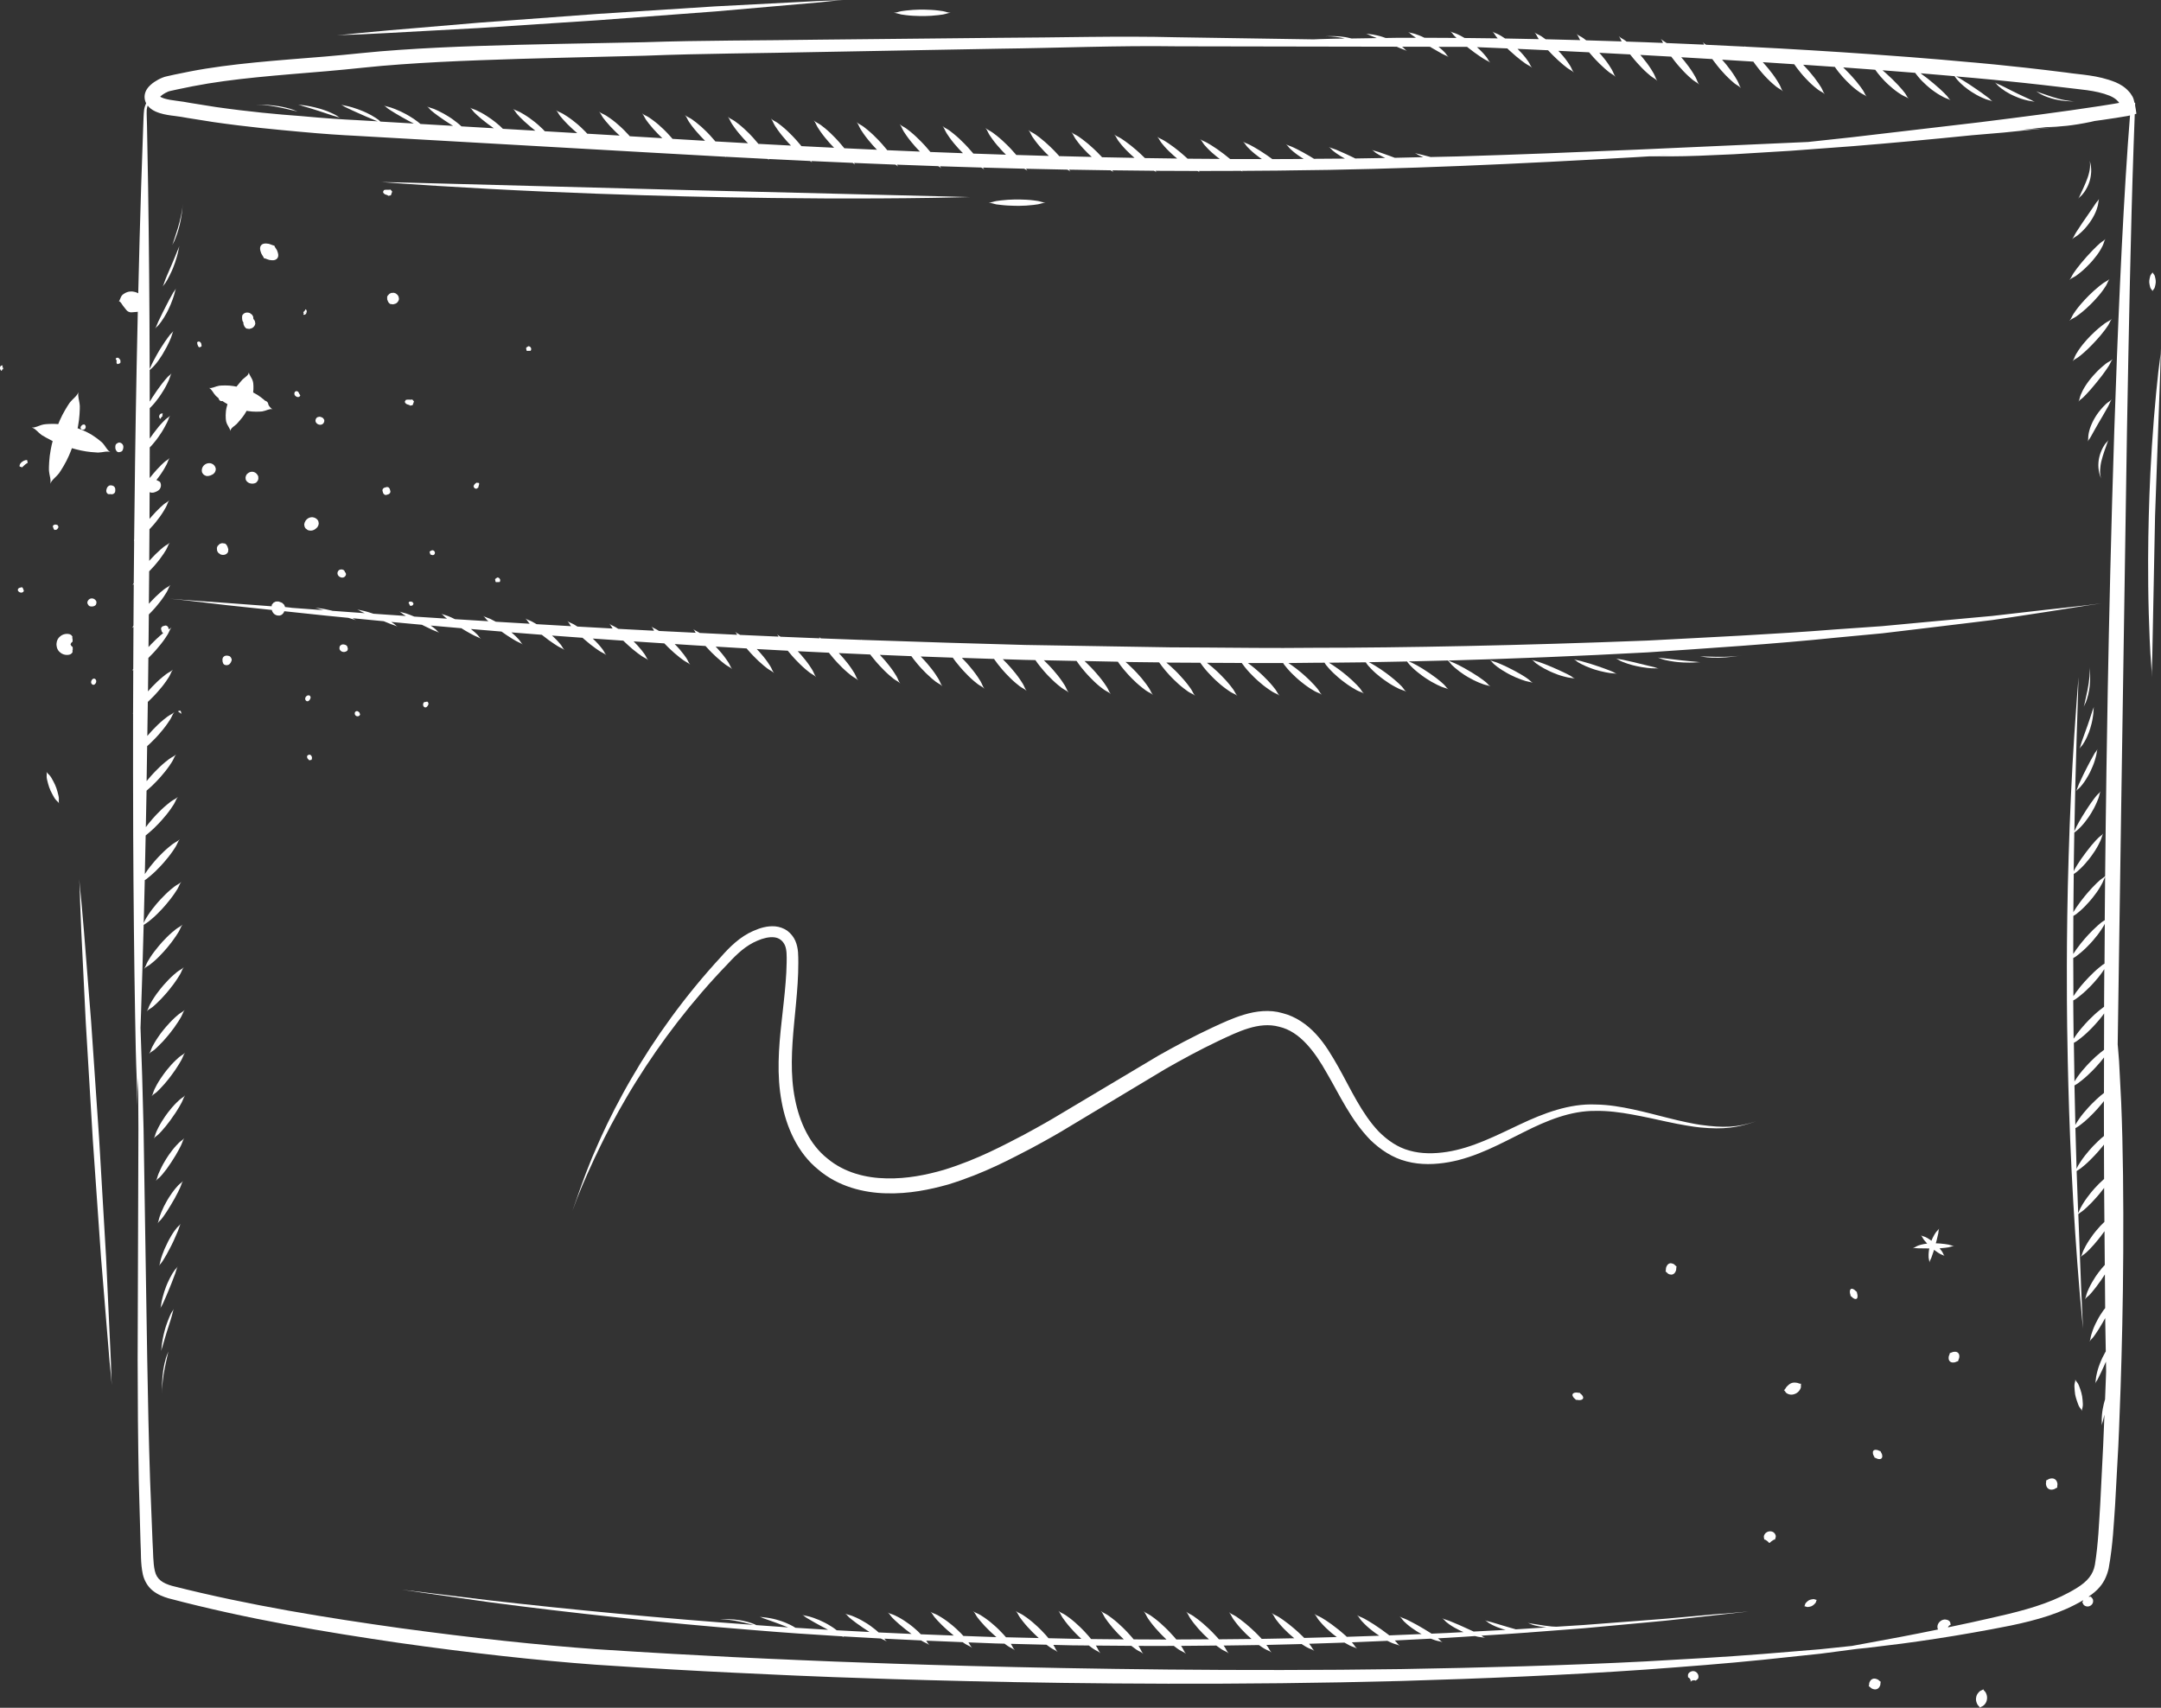 <?xml version="1.0" encoding="UTF-8" standalone="no"?><svg xmlns="http://www.w3.org/2000/svg" xmlns:xlink="http://www.w3.org/1999/xlink" fill="#ffffff" height="307.5" preserveAspectRatio="xMidYMid meet" version="1" viewBox="-0.0 -0.0 389.1 307.5" width="389.1" zoomAndPan="magnify"><rect x="-0.0" y="-0.0" width="389.1" height="307.5" fill="#333333" stroke="none"/><g id="change1_1"><path d="M9.13,80.99c-0.28,1.43-0.33,3.06-0.32,3.61c0.06,1.03,0.42,1.72,0.24,2.51c0.3-0.76,0.98-1.12,1.61-1.94 c0.31-0.45,1.2-1.83,1.77-3.17c0.21-0.47,0.37-0.9,0.52-1.3c0.41,0.12,1,0.28,1.65,0.42c1.18,0.26,2.58,0.35,3.05,0.37 c0.9-0.02,1.55-0.33,2.21-0.09c-0.61-0.34-0.82-1.04-1.46-1.7c-0.36-0.33-1.48-1.26-2.64-1.83c-0.7-0.36-1.36-0.61-1.79-0.76 c0.03-0.13,0.05-0.24,0.08-0.38c0.28-1.43,0.33-3.06,0.32-3.61c-0.06-1.03-0.42-1.72-0.24-2.51c-0.3,0.76-0.97,1.12-1.61,1.94 c-0.31,0.45-1.19,1.83-1.77,3.17c-0.1,0.22-0.18,0.43-0.26,0.64c-1.1-0.09-2.2,0-2.61,0.06c-0.91,0.18-1.47,0.63-2.17,0.56 c0.68,0.19,1.04,0.8,1.76,1.33c0.32,0.2,1.13,0.68,2.01,1.11C9.36,79.87,9.23,80.4,9.13,80.99z"/><path d="M38.86,71.28c0.1,0.09,0.27,0.24,0.47,0.4l0.1,0.24c0.03,0.06,0.11,0.18,0.25,0.27l0.26,0.04l0.1-0.03 c0.29,0.2,0.6,0.41,0.92,0.57c-0.05,0.16-0.1,0.33-0.14,0.51c-0.26,0.97-0.2,2.2-0.1,2.61c0.19,0.77,0.71,1.21,0.75,1.72 c0.08-0.54,0.65-0.82,1.14-1.26c0.22-0.26,0.91-0.98,1.4-1.72c0.15-0.23,0.29-0.45,0.4-0.66c0.07,0.01,0.14,0.03,0.22,0.04 c1,0.18,2.19,0.11,2.59,0.07c0.76-0.13,1.3-0.53,1.85-0.4c-0.29-0.13-0.49-0.4-0.7-0.71l-0.14-0.45c-0.04-0.06-0.16-0.25-0.41-0.34 l-0.08-0.02c-0.35-0.32-1.17-0.99-2.02-1.42c-0.05-0.03-0.09-0.04-0.14-0.07c0.1-0.79,0.05-1.59-0.02-1.9 c-0.19-0.77-0.7-1.21-0.75-1.71c-0.08,0.54-0.65,0.82-1.13,1.26c-0.17,0.21-0.66,0.72-1.1,1.3c-0.17-0.04-0.33-0.07-0.51-0.1 c-1.01-0.18-2.19-0.11-2.59-0.07c-0.76,0.13-1.29,0.52-1.85,0.4C38.14,70.08,38.34,70.72,38.86,71.28z"/><path d="M47.51,46.52c0.14-0.07,0.62,0.2,1.01,0.29c0.19,0.04,0.7,0.1,0.97,0c0.29-0.09,0.42-0.28,0.42-0.28s0.16-0.16,0.19-0.46 c0.04-0.29-0.13-0.78-0.2-0.95c-0.18-0.36-0.54-0.78-0.5-0.92c-0.13,0.07-0.62-0.2-1.01-0.3c-0.19-0.04-0.7-0.1-0.97,0 c-0.29,0.09-0.41,0.28-0.41,0.28s-0.16,0.16-0.18,0.47c-0.04,0.29,0.13,0.78,0.2,0.95C47.19,45.96,47.55,46.37,47.51,46.52z"/><path d="M13.08,117.07c0.02-0.06,0.02-0.11,0.02-0.17c0.02-0.21-0.05-0.39-0.01-0.44c-0.19,0.07-0.45-0.53-0.38-0.43 c-0.06,0.08,0.17-0.51,0.36-0.44c-0.04-0.05,0.03-0.23,0-0.44c-0.01-0.05-0.01-0.11-0.03-0.17l-0.02-0.09l-0.01-0.05 c-0.03,0.09,0.06-0.25,0.04-0.19l-0.01-0.01l-0.01-0.02c-0.07-0.1-0.13-0.23-0.25-0.29c-0.19-0.22-1.22-0.38-1.94,0.25 c-0.75,0.59-0.67,1.52-0.67,1.48c0.01-0.03-0.06,0.9,0.71,1.46c0.74,0.61,1.76,0.42,1.94,0.19c0.12-0.07,0.18-0.19,0.24-0.3 l0.01-0.02l0.01-0.01c0.02,0.06-0.07-0.28-0.05-0.19l0.01-0.05L13.08,117.07z"/><path d="M54.91,56.65c0.17-0.08,0.25-0.25,0.28-0.34l-0.27-0.07l0.01-0.03l0.26,0.09c0.1-0.28,0.02-0.54-0.2-0.62l-0.1,0.27 c-0.01,0,0-0.02,0-0.02c-0.1,0.14-0.24,0.15-0.28,0.4c0.04,0.04,0.07,0.03,0.1,0.04l-0.1,0.28C54.71,56.7,54.82,56.69,54.91,56.65z"/><path d="M28.69,74.81c-0.04,0.1-0.05,0.2-0.03,0.29c0.03,0.15,0.13,0.27,0.27,0.32l0.11-0.31c0.01,0.01,0.01,0.02,0.01,0.02 c0.07-0.14,0.21-0.1,0.25-0.29c-0.03-0.04-0.07-0.04-0.1-0.05l0.12-0.32C29.06,74.38,28.79,74.52,28.69,74.81z"/><path d="M85.65,87.02c-0.13,0.1-0.31,0.24-0.39,0.57l0.17,0.31l0.33,0.12l0.36-0.23c0.01-0.15,0.05-0.27,0.09-0.37 c0.05-0.15,0.1-0.3,0.03-0.46l-0.47-0.05C85.75,86.95,85.71,86.98,85.65,87.02z"/><path d="M76.29,126.48c-0.29,0.58,0.06,0.82,0.18,0.88l0.24,0.01c0.13-0.06,0.44-0.36,0.44-0.66c0-0.16-0.09-0.3-0.24-0.38 l-0.34,0.08c0.02-0.03,0.08-0.05,0.08-0.05L76.29,126.48z"/><path d="M62.29,116.15l-0.12-0.04c-0.58-0.21-0.86,0.06-0.98,0.24l-0.05,0.15l-0.02,0.26l0.03,0.16c0.09,0.2,0.26,0.35,0.46,0.43 c0.3,0.11,0.65,0.04,0.92-0.18l0.11-0.31l-0.11-0.47L62.29,116.15z"/><path d="M74.16,108.37c-0.11-0.04-0.44-0.15-0.59,0.15l0.06,0.17c0-0.02,0.01-0.03,0.02-0.04l0.16,0.4 c0.1,0.03,0.28,0.07,0.45-0.04c0.1-0.07,0.17-0.18,0.19-0.33l-0.2-0.3C74.21,108.39,74.19,108.38,74.16,108.37z"/><path d="M90.03,104.3c-0.04-0.1-0.13-0.23-0.35-0.31l-0.07-0.02l-0.33,0.17c-0.02,0.07-0.06,0.11-0.14,0.16l0.09,0.48 c0.18,0.07,0.31,0.04,0.38,0.03l0.37-0.01C90.07,104.61,90.09,104.45,90.03,104.3z"/><path d="M89.62,104.81C89.62,104.81,89.62,104.81,89.62,104.81l-0.11,0C89.58,104.82,89.62,104.81,89.62,104.81z"/><path d="M95.2,63.17C95.19,63.17,95.19,63.17,95.2,63.17l-0.11,0C95.16,63.18,95.2,63.17,95.2,63.17z"/><path d="M95.61,62.66c-0.04-0.1-0.13-0.23-0.35-0.31l-0.07-0.02l-0.33,0.17c-0.02,0.07-0.06,0.11-0.14,0.16l0.09,0.48 c0.18,0.07,0.31,0.04,0.38,0.03l0.37-0.01C95.65,62.97,95.67,62.81,95.61,62.66z"/><path d="M55.28,136.16l0.05,0.35c0.06,0.05,0.1,0.1,0.14,0.16c0.06,0.08,0.13,0.16,0.21,0.23l0.41-0.08 c0.09-0.18,0.11-0.41,0.04-0.6c-0.06-0.15-0.16-0.26-0.29-0.31C55.77,135.88,55.5,135.82,55.28,136.16z"/><path d="M64.7,128.29c-0.06-0.06-0.14-0.16-0.3-0.22c-0.05-0.02-0.09-0.03-0.16-0.04l-0.27,0.12c-0.1,0.16-0.12,0.33-0.07,0.48 c0.05,0.15,0.16,0.26,0.31,0.32c0.26,0.09,0.52-0.02,0.63-0.27l-0.1-0.33C64.74,128.34,64.73,128.32,64.7,128.29z"/><path d="M35.6,62.14c0.03,0.11,0.09,0.3,0.29,0.41l0.38-0.15c0.08-0.26-0.04-0.77-0.35-0.88c-0.15-0.06-0.31-0.01-0.43,0.13 l0.07,0.41C35.58,62.07,35.59,62.11,35.6,62.14z"/><path d="M17.35,108.3c-0.1-0.23-0.29-0.41-0.52-0.5c-0.23-0.08-0.48-0.07-0.68,0.05c-0.22,0.12-0.38,0.34-0.43,0.62l0.04,0.23 l0.19,0.31l0.18,0.14c0.56,0.16,0.9-0.02,1.09-0.2l0.09-0.16l0.06-0.3L17.35,108.3z"/><path d="M21,64.96c0,0.02,0,0.06-0.01,0.09c-0.02,0.13-0.05,0.37,0.15,0.52l0.42-0.13c0.02-0.07,0.05-0.09,0.14-0.16l-0.03-0.45 c-0.02-0.01-0.05-0.07-0.08-0.1c-0.08-0.11-0.17-0.24-0.31-0.3c-0.06-0.02-0.27-0.08-0.46,0.15l0.23,0.44 C21.03,65.02,21,64.98,21,64.96z"/><path d="M3.96,105.73l-0.44,0.11c-0.08,0.03-0.19,0.08-0.28,0.21l-0.03,0.26c0.07,0.16,0.22,0.29,0.4,0.36 c0.29,0.11,0.58,0,0.69-0.27L4.16,106C4.13,105.93,4.08,105.82,3.96,105.73z"/><path d="M15.4,77.06c0.11-0.26-0.01-0.54-0.26-0.65l-0.33,0.1c-0.01,0.02-0.03,0.03-0.06,0.06c-0.09,0.08-0.22,0.19-0.26,0.45 l0.12,0.27C14.93,77.48,15.28,77.37,15.4,77.06z"/><path d="M20.29,87.45c-0.14-0.05-0.3-0.07-0.51-0.05l-0.18,0.07l-0.24,0.21l-0.13,0.25c-0.18,0.47-0.1,0.82,0.23,1.03l0.27,0.03 l0.12-0.04l0.02,0.03c0.51,0.1,0.74-0.16,0.83-0.33l0.04-0.13l0.02-0.25C20.8,87.87,20.63,87.57,20.29,87.45z"/><path d="M21.67,79.72c-0.05-0.02-0.1-0.03-0.16-0.04l-0.24,0.04l-0.32,0.2l-0.14,0.2c-0.05,0.21-0.18,0.83,0.33,1.25l0.27,0.06 l0.41-0.1l0.22-0.18c0.1-0.21,0.27-0.6,0.11-0.99C22.08,79.97,21.9,79.8,21.67,79.72z"/><path d="M3.78,83.33c-0.2,0.22-0.29,0.45-0.25,0.67l0.45,0.15c0.3-0.3,0.64-0.62,1.01-0.82l-0.11-0.5 C4.53,82.81,4.08,83.01,3.78,83.33z"/><path d="M9.5,94.74l0.13,0.41c0.03,0.08,0.08,0.19,0.2,0.28l0.38-0.07c0.01-0.02,0.03-0.04,0.06-0.06 c0.08-0.08,0.22-0.19,0.26-0.45l-0.14-0.28c-0.05-0.03-0.1-0.05-0.15-0.07C9.92,94.38,9.64,94.47,9.5,94.74z"/><path d="M43.59,57.48c0.02,0.19,0.1,0.41,0.24,0.59l0,0.27l0.13,0.33l0.05,0.1c0.04,0.07,0.15,0.25,0.37,0.39l0.52,0.07l0.4-0.12 l0.17-0.08c0.27-0.19,0.45-0.44,0.5-0.76l-0.07-0.43l-0.17-0.3l-0.11-0.09l-0.03-0.42l-0.19-0.35l-0.43-0.32 c-0.71-0.24-1.16,0.08-1.36,0.46l-0.03,0.5l0.06,0.15L43.59,57.48z"/><path d="M61.33,103.95c0.23,0.09,0.47,0.07,0.64-0.04c0.18-0.1,0.3-0.28,0.33-0.49l-0.04-0.21l-0.09-0.16l-0.05,0.01l-0.07-0.23 l-0.19-0.2l-0.23-0.08l-0.16-0.02l-0.26,0.04l-0.14,0.06c-0.23,0.17-0.34,0.44-0.3,0.7C60.82,103.6,61.03,103.84,61.33,103.95z"/><path d="M54.85,94.85l0.15,0.28l0.42,0.32c0.88,0.32,1.45-0.24,1.65-0.45l0.08-0.08l0.19-0.37l0.05-0.33l-0.08-0.41 c-0.16-0.29-0.4-0.49-0.7-0.6c-0.37-0.14-0.79-0.09-1.14,0.12c-0.38,0.23-0.64,0.64-0.7,1.12L54.85,94.85z"/><path d="M74.24,71.94c-0.23,0.04-0.38,0.03-0.54,0.02c-0.19-0.01-0.39-0.02-0.65,0.06l-0.17,0.33c0.09,0.3,0.31,0.45,0.63,0.52 c0.12,0.03,0.26,0.07,0.34,0.17l0.45-0.09l0.24-0.67L74.24,71.94z"/><path d="M69.93,35.26l0.45-0.09l0.24-0.67l-0.3-0.36c-0.23,0.04-0.38,0.03-0.54,0.03c-0.19-0.01-0.39-0.02-0.65,0.06l-0.17,0.33 c0.09,0.3,0.31,0.45,0.63,0.52C69.71,35.12,69.84,35.16,69.93,35.26z"/><path d="M32.58,128.13c-0.03-0.04-0.07-0.12-0.15-0.18l-0.41,0.12l0.65,0.47L32.58,128.13z"/><path d="M71.15,54.7l0.18-0.08c0.11-0.07,0.42-0.28,0.51-0.77l-0.07-0.43l-0.17-0.3l-0.33-0.28l-0.33-0.12l-0.48,0.02l-0.34,0.16 l-0.33,0.35l-0.08,0.22l0.01,0.45l0.17,0.42c0.04,0.08,0.15,0.25,0.36,0.39l0.52,0.07L71.15,54.7z"/><path d="M45.76,85.01c-0.22-0.08-0.79-0.2-1.35,0.42l-0.15,0.31l-0.05,0.28l0.04,0.35c0.12,0.29,0.36,0.51,0.68,0.63 c0.39,0.14,0.83,0.11,1.19-0.09l0.29-0.35l0.11-0.34l-0.02-0.45C46.33,85.38,46.09,85.13,45.76,85.01z"/><path d="M53.84,71.46c0.11-0.05,0.19-0.14,0.23-0.26l-0.23-0.37c-0.03-0.09-0.08-0.29-0.31-0.37c-0.05-0.02-0.1-0.03-0.16-0.04 l-0.25,0.11c-0.11,0.16-0.15,0.35-0.09,0.52C53.14,71.37,53.56,71.59,53.84,71.46z"/><path d="M57.35,76.43c0.27,0.1,0.55,0.07,0.76-0.09c0.2-0.16,0.31-0.41,0.28-0.69l-0.07-0.16l-0.17-0.22L58,75.17l-0.33-0.12 l-0.17-0.01l-0.28,0.06l-0.16,0.08c-0.21,0.2-0.29,0.45-0.24,0.7C56.88,76.12,57.07,76.33,57.35,76.43z"/><path d="M77.34,99.36l0.15,0.47c0.03,0.01,0.06,0.03,0.09,0.04c0.04,0.02,0.09,0.04,0.13,0.05c0.06,0.02,0.25,0.09,0.42-0.02 c0.12-0.08,0.18-0.21,0.18-0.39l-0.02-0.12c-0.08-0.17-0.19-0.25-0.27-0.28C77.73,99,77.46,99.25,77.34,99.36z"/><path d="M36.59,85.38l0.22,0.18l0.32,0.14c0.58,0.08,0.99-0.18,1.29-0.36l0.25-0.27l0.13-0.27l0.06-0.36 c-0.06-0.46-0.35-0.82-0.76-0.97c-0.47-0.17-1.01-0.04-1.38,0.32c-0.35,0.35-0.47,0.85-0.32,1.31L36.59,85.38z"/><path d="M41.54,118.33l-0.17-0.16l-0.07-0.03c-0.3-0.11-0.59-0.12-0.83-0.03l-0.1,0.06l-0.15,0.13l-0.07,0.09 c-0.14,0.27-0.1,0.49-0.08,0.62l0.01,0l-0.01,0.11l0.12,0.35l0.15,0.18c0.05,0.03,0.1,0.05,0.15,0.07 c0.23,0.08,0.45,0.07,0.67-0.03c0.37-0.19,0.49-0.6,0.56-0.82l-0.02-0.23L41.54,118.33z"/><path d="M39.98,97.8l-0.41,0.13l-0.4,0.39l-0.12,0.33l0.04,0.52l0.19,0.35l0.44,0.32c0.86,0.28,1.24-0.26,1.34-0.44l0.05-0.49 l-0.15-0.48c-0.05-0.11-0.15-0.36-0.42-0.55L39.98,97.8z"/><path d="M0.4,66.11l0.1-0.28c-0.2-0.07-0.4,0.02-0.47,0.22c-0.05,0.14-0.04,0.33,0.03,0.49c0.06,0.12,0.14,0.21,0.25,0.24l0.1-0.28 c0.03,0.01,0.05,0.04,0.09,0.02c0.12-0.07,0.05-0.34,0.01-0.37C0.46,66.09,0.44,66.11,0.4,66.11z"/><path d="M68.86,88.34l0.13,0.45c0.03,0.05,0.11,0.19,0.27,0.3l0.26,0.04l0.45-0.14c0.08-0.04,0.2-0.12,0.29-0.27l0.04-0.25 l-0.13-0.45c-0.03-0.05-0.1-0.19-0.26-0.29l-0.25-0.04l-0.47,0.13c-0.06,0.03-0.19,0.11-0.29,0.26L68.86,88.34z"/><path d="M17.02,122.2l-0.21,0c-0.23,0.1-0.41,0.37-0.41,0.63c0,0.21,0.12,0.39,0.32,0.47l0.21,0c0.23-0.1,0.4-0.37,0.4-0.63 C17.33,122.45,17.22,122.28,17.02,122.2z"/><path d="M55.94,125.57l-0.14-0.3l-0.07-0.03c-0.32-0.12-0.63,0.09-0.74,0.36c-0.11,0.28,0,0.56,0.26,0.67l0.26-0.02 C55.74,126.1,55.88,125.88,55.94,125.57z"/><path d="M362.16,110.51c-1.14,0.13-2.3,0.27-3.47,0.4c-1.27,0.12-2.55,0.23-3.85,0.35c-2.59,0.24-5.22,0.48-7.89,0.73 c-2.67,0.25-5.38,0.5-8.12,0.76c-2.74,0.19-5.52,0.39-8.31,0.58c-11.16,0.89-22.67,1.41-33.91,2.01c-22.5,0.88-44,1.3-59.87,1.3 c-7.93,0.09-14.46-0.02-19-0.04c-4.54-0.03-7.1-0.04-7.1-0.04s-10.24-0.17-26.1-0.43c-8.44-0.23-18.49-0.52-29.42-0.91 c-0.03-0.03-0.07-0.05-0.11-0.08c0.02,0.03,0.03,0.05,0.05,0.08c-2.38-0.08-4.8-0.17-7.25-0.27c-0.11-0.08-0.23-0.14-0.34-0.25 c0.07,0.08,0.09,0.16,0.14,0.24c-2.33-0.09-4.68-0.18-7.07-0.29c-0.23-0.13-0.43-0.25-0.62-0.44c0.12,0.13,0.18,0.28,0.26,0.42 c-2.29-0.1-4.59-0.2-6.92-0.31c-0.33-0.19-0.63-0.33-0.88-0.57c0.16,0.18,0.25,0.35,0.34,0.55c-2.23-0.1-4.48-0.22-6.74-0.33 c-0.45-0.3-0.83-0.41-1.16-0.71c0.2,0.21,0.31,0.43,0.43,0.68c-0.19-0.01-0.37-0.02-0.56-0.03c-2-0.1-4.02-0.2-6.04-0.3 c-0.06-0.04-0.13-0.09-0.17-0.11c-0.48-0.31-0.87-0.41-1.21-0.7c0.23,0.23,0.35,0.49,0.5,0.77c-2.15-0.11-4.3-0.22-6.46-0.34 c-0.16-0.11-0.3-0.2-0.39-0.25c-0.48-0.29-0.87-0.39-1.21-0.67c0.27,0.26,0.38,0.53,0.59,0.86c-2.11-0.11-4.22-0.23-6.33-0.35 c-0.26-0.17-0.49-0.3-0.6-0.37c-0.48-0.27-0.87-0.36-1.22-0.62c0.31,0.27,0.38,0.55,0.68,0.92c-2.08-0.12-4.15-0.23-6.21-0.36 c-0.35-0.21-0.66-0.38-0.81-0.46c-0.49-0.25-0.87-0.33-1.22-0.57c0.32,0.25,0.38,0.5,0.69,0.84c0.02,0.02,0.08,0.08,0.1,0.11 c-2.04-0.12-4.08-0.24-6.1-0.36c-0.44-0.24-0.85-0.45-1.04-0.53c-0.49-0.22-0.88-0.3-1.23-0.5c0.32,0.22,0.39,0.44,0.7,0.74 c0.04,0.04,0.15,0.14,0.23,0.2c-2.02-0.12-4.03-0.25-6.02-0.37c-0.52-0.26-1.03-0.48-1.24-0.56c-0.49-0.19-0.88-0.26-1.23-0.43 c0.32,0.19,0.39,0.37,0.71,0.64c0.06,0.05,0.21,0.16,0.34,0.26c-1.98-0.13-3.97-0.25-5.91-0.38c-0.59-0.26-1.23-0.48-1.47-0.56 c-0.49-0.16-0.89-0.21-1.24-0.36c0.33,0.15,0.4,0.3,0.72,0.51c0.08,0.06,0.26,0.17,0.48,0.3c-1.97-0.13-3.92-0.27-5.84-0.4 c-0.65-0.23-1.42-0.44-1.69-0.5c-0.5-0.12-0.89-0.17-1.25-0.27c0.33,0.11,0.41,0.22,0.74,0.38c0.12,0.05,0.36,0.16,0.64,0.29 c-1.96-0.14-3.89-0.28-5.79-0.42c-0.06-0.02-0.12-0.03-0.19-0.05c-0.66-0.16-1.45-0.31-1.72-0.35c-0.55-0.08-0.72-0.1-1.26-0.17 c0.34,0.06,0.42,0.13,0.75,0.22c0.14,0.04,0.45,0.13,0.79,0.23c-2-0.15-3.91-0.29-5.69-0.42c-0.14-0.02-0.28-0.04-0.43-0.06 c-0.27-0.04-0.56-0.06-0.83-0.09l0-0.08l-0.16-0.35l-0.36-0.33l-0.66-0.24l-0.49,0.02l-0.35,0.17l-0.32,0.36 c-0.04,0.11-0.04,0.21-0.06,0.32c-3.52-0.26-6.38-0.47-8.2-0.61c-4.22-0.32-6.62-0.44-10.14-0.76c3.52,0.34,5.9,0.68,10.11,1.15 c1.83,0.19,4.71,0.5,8.26,0.88c0.11,0.43,0.37,0.78,0.8,0.94c0.2,0.07,0.42,0.1,0.64,0.07l0.32-0.13l0.22-0.18l0.2-0.28l0.07-0.19 c2.29,0.24,4.79,0.51,7.47,0.79c1.32,0.14,2.7,0.27,4.06,0.4c0.05,0.01,0.1,0.03,0.13,0.04c0.5,0.16,0.88,0.24,1.24,0.38 c-0.27-0.12-0.39-0.22-0.59-0.35c1.84,0.18,3.71,0.36,5.6,0.54c0.57,0.23,1.08,0.44,1.26,0.51c0.49,0.19,0.88,0.28,1.23,0.46 c-0.32-0.18-0.4-0.34-0.72-0.56c-0.07-0.05-0.24-0.16-0.43-0.28c1.83,0.17,3.66,0.34,5.53,0.51c0.07,0.04,0.14,0.08,0.22,0.11 c0.73,0.35,1.45,0.7,1.68,0.81c0.49,0.22,0.88,0.32,1.23,0.53c-0.32-0.22-0.39-0.41-0.71-0.68c-0.12-0.11-0.46-0.37-0.84-0.63 c1.83,0.16,3.66,0.32,5.53,0.48c0.19,0.12,0.41,0.25,0.64,0.4c0.64,0.38,1.4,0.79,1.67,0.92c0.49,0.25,0.87,0.35,1.22,0.58 c-0.32-0.25-0.38-0.47-0.7-0.79c-0.15-0.16-0.63-0.59-1.13-0.97c1.83,0.15,3.66,0.31,5.52,0.46c0.22,0.15,0.58,0.4,0.95,0.66 c0.64,0.43,1.39,0.88,1.66,1.03c0.48,0.27,0.87,0.38,1.22,0.64c-0.32-0.27-0.38-0.53-0.69-0.88c-0.16-0.19-0.7-0.75-1.25-1.21 c-0.04-0.03-0.07-0.06-0.11-0.09c1.82,0.14,3.65,0.29,5.48,0.43c0.02,0.02,0.06,0.05,0.06,0.05s0.58,0.45,1.17,0.9 c0.63,0.46,1.39,0.95,1.65,1.11c0.48,0.29,0.87,0.4,1.21,0.68c-0.32-0.3-0.38-0.58-0.68-0.96c-0.16-0.21-0.69-0.82-1.24-1.33 c-0.11-0.11-0.23-0.21-0.34-0.31c1.83,0.14,3.67,0.27,5.5,0.4c0.16,0.14,0.27,0.24,0.27,0.24s0.58,0.48,1.16,0.97 c0.63,0.5,1.38,1.02,1.65,1.19c0.48,0.31,0.87,0.42,1.21,0.72c-0.31-0.32-0.37-0.62-0.68-1.04c-0.16-0.23-0.69-0.88-1.24-1.43 c-0.19-0.19-0.36-0.36-0.53-0.51c1.83,0.13,3.66,0.26,5.5,0.38c0.27,0.26,0.47,0.45,0.47,0.45s0.53,0.5,1.16,1.04 c0.63,0.53,1.38,1.08,1.65,1.26c0.48,0.33,0.87,0.44,1.21,0.75c-0.31-0.33-0.37-0.66-0.68-1.1c-0.16-0.24-0.69-0.93-1.23-1.52 c-0.26-0.29-0.52-0.55-0.72-0.75c1.85,0.12,3.69,0.24,5.53,0.36c0.36,0.37,0.64,0.65,0.64,0.65s0.53,0.53,1.16,1.08 c0.63,0.56,1.38,1.13,1.65,1.31c0.48,0.34,0.87,0.46,1.21,0.79c-0.31-0.35-0.37-0.69-0.68-1.16c-0.16-0.25-0.69-0.98-1.23-1.6 c-0.35-0.41-0.69-0.75-0.89-0.95c1.03,0.06,2.06,0.13,3.09,0.2c0.82,0.05,1.64,0.1,2.46,0.15c0.43,0.48,0.79,0.85,0.79,0.85 s0.53,0.56,1.16,1.13c0.63,0.58,1.38,1.18,1.64,1.37c0.48,0.35,0.87,0.47,1.21,0.81c-0.31-0.36-0.37-0.72-0.68-1.2 c-0.16-0.26-0.69-1.03-1.23-1.67c-0.51-0.62-1.01-1.13-1.06-1.18c1.87,0.11,3.73,0.23,5.57,0.33c0.48,0.57,0.93,1.04,0.93,1.04 s0.53,0.57,1.16,1.17c0.63,0.6,1.38,1.21,1.65,1.4c0.48,0.36,0.87,0.48,1.21,0.83c-0.31-0.37-0.37-0.74-0.68-1.24 c-0.16-0.27-0.69-1.06-1.23-1.72c-0.54-0.67-1.08-1.23-1.08-1.23s-0.06-0.06-0.14-0.14c1.87,0.1,3.75,0.21,5.59,0.3 c0.54,0.67,1.07,1.25,1.07,1.25s0.53,0.59,1.16,1.2c0.63,0.62,1.38,1.24,1.65,1.44c0.48,0.37,0.87,0.49,1.22,0.85 c-0.32-0.38-0.37-0.77-0.68-1.28c-0.16-0.28-0.69-1.09-1.24-1.77c-0.54-0.69-1.08-1.27-1.08-1.27s-0.12-0.13-0.3-0.33 c1.88,0.09,3.77,0.19,5.61,0.27c0.05,0.06,0.09,0.12,0.14,0.18c0.54,0.69,1.08,1.28,1.08,1.28s0.53,0.6,1.17,1.22 c0.63,0.62,1.39,1.25,1.66,1.45c0.48,0.37,0.87,0.49,1.22,0.85c-0.32-0.39-0.38-0.78-0.68-1.3c-0.16-0.28-0.69-1.1-1.24-1.8 c-0.54-0.7-1.09-1.29-1.09-1.29s-0.2-0.22-0.48-0.52c1.91,0.09,3.81,0.17,5.66,0.25c0.09,0.12,0.17,0.24,0.27,0.35 c0.54,0.7,1.09,1.3,1.09,1.3s0.53,0.61,1.17,1.24c0.63,0.63,1.39,1.27,1.66,1.47c0.49,0.38,0.88,0.49,1.22,0.86 c-0.32-0.39-0.38-0.79-0.69-1.32c-0.16-0.29-0.7-1.12-1.25-1.82c-0.54-0.71-1.09-1.31-1.09-1.31s-0.27-0.31-0.65-0.7 c1.92,0.08,3.82,0.16,5.68,0.23c0.13,0.19,0.27,0.38,0.41,0.56c0.55,0.72,1.09,1.31,1.09,1.31s0.53,0.61,1.18,1.24 c0.64,0.63,1.4,1.27,1.67,1.46c0.49,0.37,0.88,0.48,1.23,0.85c-0.32-0.39-0.38-0.79-0.7-1.32c-0.17-0.29-0.7-1.12-1.26-1.83 c-0.55-0.71-1.1-1.31-1.1-1.31s-0.36-0.41-0.84-0.9c1.96,0.07,3.9,0.14,5.77,0.21c0.17,0.24,0.34,0.48,0.52,0.71 c0.55,0.71,1.1,1.32,1.1,1.32s0.54,0.62,1.18,1.25c0.64,0.64,1.41,1.27,1.68,1.47c0.49,0.37,0.88,0.48,1.23,0.85 c-0.32-0.39-0.39-0.79-0.7-1.33c-0.17-0.29-0.71-1.13-1.27-1.84c-0.55-0.72-1.1-1.32-1.1-1.32s-0.44-0.51-1-1.07 c1.98,0.07,3.93,0.13,5.79,0.19c0.2,0.29,0.42,0.6,0.65,0.89c0.55,0.72,1.11,1.33,1.11,1.33s0.54,0.62,1.19,1.25 c0.64,0.63,1.41,1.25,1.68,1.45c0.49,0.37,0.88,0.47,1.24,0.83c-0.32-0.39-0.39-0.79-0.71-1.32c-0.17-0.29-0.72-1.12-1.28-1.82 c-0.56-0.71-1.11-1.31-1.11-1.31s-0.54-0.61-1.19-1.25c1.32,0.04,2.67,0.08,3.92,0.12c0.66,0.01,1.3,0.03,1.95,0.04 c0.22,0.33,0.49,0.7,0.76,1.04c0.56,0.71,1.11,1.31,1.11,1.31s0.54,0.61,1.2,1.23c0.65,0.63,1.42,1.25,1.69,1.44 c0.49,0.36,0.89,0.47,1.24,0.83c-0.33-0.38-0.4-0.78-0.72-1.31c-0.17-0.29-0.72-1.11-1.29-1.82c-0.56-0.71-1.12-1.31-1.12-1.31 s-0.54-0.61-1.19-1.23c-0.05-0.05-0.11-0.1-0.17-0.15c2.09,0.04,4.05,0.08,5.9,0.12c0.25,0.37,0.57,0.81,0.9,1.23 c0.56,0.71,1.12,1.3,1.12,1.3s0.55,0.61,1.2,1.22c0.65,0.63,1.43,1.23,1.7,1.41c0.5,0.35,0.89,0.45,1.25,0.8 c-0.33-0.37-0.4-0.77-0.73-1.28c-0.17-0.28-0.73-1.09-1.3-1.78c-0.56-0.7-1.13-1.3-1.13-1.3s-0.55-0.61-1.2-1.23 c-0.12-0.12-0.25-0.24-0.38-0.35c2.22,0.04,4.22,0.08,6.01,0.12c0.26,0.38,0.63,0.89,1.02,1.36c0.57,0.69,1.13,1.27,1.13,1.27 s0.55,0.59,1.21,1.19c0.66,0.6,1.44,1.2,1.71,1.38c0.5,0.35,0.89,0.44,1.25,0.78c-0.33-0.37-0.41-0.76-0.74-1.26 c-0.18-0.28-0.74-1.07-1.31-1.75c-0.57-0.68-1.14-1.26-1.14-1.26s-0.55-0.59-1.21-1.19c-0.18-0.16-0.36-0.33-0.54-0.48 c0.27,0.01,0.56,0.01,0.81,0.02c2.26,0.03,4.03,0.05,5.24,0.06c0.26,0.37,0.69,0.96,1.14,1.49c0.57,0.68,1.14,1.25,1.14,1.25 s0.56,0.58,1.22,1.17c0.66,0.59,1.45,1.17,1.72,1.35c0.5,0.34,0.9,0.42,1.26,0.75c-0.34-0.35-0.42-0.73-0.75-1.22 c-0.18-0.27-0.75-1.05-1.33-1.71c-0.58-0.67-1.14-1.24-1.14-1.24s-0.56-0.58-1.22-1.17c-0.25-0.22-0.5-0.44-0.75-0.64 c0.37,0,0.57,0.01,0.57,0.01s1.98,0.01,5.55,0.03c0.21,0.3,0.73,1.02,1.29,1.63c0.58,0.65,1.15,1.2,1.15,1.2s0.56,0.56,1.23,1.12 c0.67,0.56,1.46,1.11,1.73,1.28c0.51,0.32,0.9,0.4,1.27,0.72c-0.34-0.34-0.42-0.71-0.76-1.18c-0.18-0.26-0.76-1.01-1.34-1.64 c-0.58-0.64-1.15-1.19-1.15-1.19s-0.56-0.56-1.23-1.13c-0.33-0.28-0.68-0.56-0.99-0.8c0.13,0,0.24,0,0.36,0 c1.7,0,3.68,0.02,5.91,0.03c0.02,0.03,0.02,0.05,0.04,0.07c0.18,0.26,0.75,1.01,1.34,1.64c0.58,0.63,1.16,1.16,1.16,1.16 s0.56,0.54,1.24,1.08c0.67,0.54,1.47,1.07,1.75,1.24c0.51,0.31,0.9,0.38,1.27,0.69c-0.34-0.33-0.43-0.68-0.77-1.14 c-0.18-0.25-0.76-0.97-1.35-1.58c-0.59-0.62-1.16-1.15-1.16-1.15s-0.57-0.54-1.24-1.09c-0.4-0.33-0.83-0.66-1.18-0.91 c1.96,0.01,4.07,0.01,6.35,0c0.05,0.08,0.08,0.16,0.15,0.25c0.18,0.25,0.76,0.96,1.35,1.56c0.59,0.6,1.17,1.1,1.17,1.1 s0.57,0.51,1.25,1.01c0.67,0.51,1.48,1,1.76,1.15c0.51,0.28,0.91,0.35,1.28,0.63c-0.34-0.31-0.43-0.64-0.78-1.07 c-0.18-0.23-0.77-0.91-1.37-1.49c-0.59-0.58-1.17-1.08-1.17-1.08s-0.57-0.51-1.25-1.03c-0.5-0.39-1.07-0.79-1.45-1.03 c1.52-0.01,3.08-0.02,4.73-0.05c0.57,0,1.2-0.01,1.78-0.01c0.08,0.12,0.14,0.24,0.25,0.39c0.18,0.24,0.77,0.92,1.37,1.49 c0.59,0.57,1.18,1.04,1.18,1.04s0.57,0.48,1.26,0.96c0.68,0.48,1.48,0.94,1.76,1.09c0.51,0.27,0.91,0.33,1.28,0.59 c-0.35-0.29-0.44-0.61-0.78-1.01c-0.19-0.22-0.78-0.86-1.38-1.41c-0.6-0.55-1.18-1.02-1.18-1.02s-0.57-0.48-1.26-0.98 c-0.65-0.48-1.41-0.96-1.71-1.14c2.13-0.02,4.34-0.04,6.64-0.07c0.11,0.17,0.22,0.35,0.39,0.55c0.18,0.22,0.78,0.87,1.38,1.4 c0.6,0.53,1.19,0.96,1.19,0.96s0.58,0.44,1.26,0.88c0.68,0.44,1.49,0.85,1.77,0.98c0.51,0.24,0.91,0.28,1.29,0.52 c-0.35-0.26-0.44-0.55-0.79-0.93c-0.19-0.2-0.78-0.79-1.39-1.29c-0.6-0.5-1.19-0.94-1.19-0.94s-0.58-0.44-1.26-0.9 c-0.68-0.45-1.48-0.93-1.76-1.08c-0.13-0.07-0.24-0.11-0.36-0.17c2.23-0.03,4.53-0.08,6.89-0.13c0.16,0.2,0.3,0.41,0.53,0.66 c0.19,0.21,0.78,0.8,1.39,1.28c0.6,0.49,1.19,0.89,1.19,0.89s0.58,0.41,1.27,0.81c0.69,0.4,1.5,0.78,1.78,0.89 c0.52,0.22,0.91,0.26,1.29,0.47c-0.35-0.24-0.45-0.51-0.8-0.85c-0.19-0.19-0.79-0.72-1.4-1.18c-0.65-0.47-1.2-0.86-1.2-0.86 s-0.63-0.41-1.27-0.83c-0.68-0.43-1.49-0.86-1.77-0.99c-0.26-0.13-0.49-0.21-0.71-0.3c2.29-0.05,4.64-0.11,7.05-0.17 c0.29,0.24,0.41,0.49,0.73,0.82c0.19,0.19,0.79,0.73,1.4,1.18c0.6,0.45,1.2,0.81,1.2,0.81s0.58,0.36,1.28,0.71 c0.69,0.35,1.5,0.67,1.78,0.76c0.52,0.18,0.91,0.2,1.29,0.39c-0.35-0.2-0.45-0.44-0.8-0.74c-0.19-0.16-0.79-0.63-1.4-1.03 c-0.65-0.41-1.2-0.76-1.2-0.76s-0.63-0.37-1.27-0.74c-0.69-0.39-1.5-0.79-1.78-0.91c-0.46-0.21-0.81-0.3-1.15-0.48 c11.14-0.31,23.34-0.79,35.9-1.47c11.26-0.77,22.77-1.5,33.93-2.65c2.79-0.26,5.56-0.52,8.3-0.78c2.74-0.33,5.44-0.65,8.11-0.97 c2.67-0.32,5.3-0.64,7.88-0.95c1.29-0.16,2.57-0.31,3.84-0.47c1.16-0.17,2.32-0.34,3.46-0.51c2.77-0.42,5.04-0.77,6.17-0.94 c4.19-0.64,6.55-1.07,10.05-1.55c-3.5,0.47-5.9,0.67-10.1,1.16C367.21,109.92,364.94,110.19,362.16,110.51z"/><path d="M306.17,202.54c-1.13-0.16-3.37-0.61-6.07-1.3c-0.95-0.24-1.9-0.48-2.87-0.73c-1.05-0.25-2.11-0.53-3.19-0.75 c-2.16-0.46-4.41-0.85-6.73-0.88c-4.71-0.21-9.36,1.56-13.63,3.58c-4.3,2.02-8.55,4.23-13.15,4.95c-2.27,0.35-4.6,0.38-6.73-0.23 c-2.15-0.57-3.99-1.87-5.56-3.44c-3.1-3.28-5.01-7.6-7.28-11.65c-1.16-2.02-2.33-4.06-3.96-5.83c-1.6-1.77-3.71-3.24-6.07-3.83 c-2.35-0.7-4.83-0.36-6.9,0.26c-2.11,0.63-3.95,1.51-5.73,2.33c-3.57,1.67-6.82,3.42-9.76,5.08 c-11.53,6.87-18.97,11.31-18.97,11.31s-1.85,1.1-5.2,2.91c-3.36,1.73-8.22,4.42-14.43,6.33c-3.12,0.9-6.62,1.62-10.32,1.53 c-3.67-0.06-7.59-1.02-10.63-3.57c-3.12-2.45-5.02-6.45-5.85-10.74c-0.87-4.33-0.6-8.95-0.15-13.66c0.22-2.36,0.48-4.75,0.63-7.18 c0.08-1.21,0.12-2.44,0.12-3.67c-0.02-1.19,0.07-2.54-0.54-3.97c-0.32-0.71-0.81-1.31-1.44-1.8c-0.66-0.46-1.43-0.72-2.17-0.79 c-1.48-0.12-2.79,0.31-3.97,0.83c-2.37,1.02-4.28,2.92-5.81,4.67c-6.47,7.01-11.89,14.57-16.13,21.9 c-1.07,1.83-2.05,3.65-2.98,5.44c-0.45,0.9-0.9,1.79-1.33,2.66c-0.37,0.79-0.73,1.56-1.09,2.32c-0.26,0.57-0.5,1.11-0.71,1.6 c-0.42,0.98-0.77,1.77-1,2.3c-1.61,3.92-2.33,6.22-3.52,9.55c1.2-3.32,2.16-5.53,3.93-9.37c0.25-0.52,0.62-1.29,1.08-2.25 c0.24-0.48,0.49-1,0.77-1.56c0.38-0.74,0.77-1.5,1.17-2.27c0.47-0.85,0.94-1.72,1.42-2.6c0.98-1.74,2.01-3.52,3.13-5.3 c4.44-7.13,10-14.46,16.54-21.22c1.62-1.76,3.22-3.26,5.31-4.13c1-0.43,2.07-0.7,2.99-0.6c0.92,0.1,1.56,0.62,1.94,1.44 c0.35,0.8,0.33,1.94,0.31,3.14c-0.02,1.18-0.08,2.35-0.18,3.53c-0.18,2.36-0.48,4.72-0.73,7.1c-0.53,4.73-0.89,9.62,0,14.35 c0.84,4.67,2.93,9.32,6.62,12.28c3.59,3.06,8.17,4.17,12.22,4.26c4.1,0.12,7.84-0.66,11.16-1.59c6.64-2.04,11.51-4.75,14.96-6.52 c3.42-1.84,5.28-2.95,5.28-2.95s7.42-4.45,18.92-11.36c2.89-1.65,6.07-3.39,9.54-5.04c3.45-1.61,7.22-3.54,10.9-2.53 c3.72,0.85,6.42,4.49,8.6,8.39c2.28,3.89,4.26,8.34,7.8,11.98c1.8,1.75,4.04,3.26,6.57,3.88c2.51,0.66,5.11,0.56,7.57,0.13 c4.96-0.89,9.3-3.33,13.49-5.41c4.18-2.11,8.5-3.88,12.96-3.82c2.22-0.04,4.42,0.26,6.56,0.65c1.07,0.18,2.13,0.42,3.19,0.63 c0.97,0.21,1.94,0.42,2.89,0.63c2.74,0.6,5.02,0.96,6.17,1.07c4.23,0.4,6.73,0.06,10.05-1.11 C312.82,203.04,310.31,203.11,306.17,202.54z"/><path d="M384.44,19l0-0.12l0.01-0.33c0.01-0.09-0.05-0.06-0.12-0.02c-0.03-0.12-0.05-0.23-0.08-0.35 c-0.07-0.37-0.22-0.75-0.45-1.06c-0.14-0.24-0.3-0.47-0.49-0.65c-0.71-0.81-1.58-1.31-2.39-1.66c-3.3-1.33-6.29-1.34-8.91-1.75 c-10.71-1.35-17.64-1.89-17.64-1.89s-6.92-0.67-17.66-1.42c-6.35-0.45-14.05-0.93-22.42-1.35c-0.04-0.04-0.09-0.06-0.14-0.11 c0.03,0.03,0.03,0.07,0.06,0.11c-2.3-0.12-4.63-0.23-7.02-0.34c-0.21-0.13-0.41-0.27-0.59-0.47c0.11,0.15,0.17,0.3,0.24,0.45 c-2.22-0.1-4.48-0.19-6.75-0.29c-0.4-0.29-0.75-0.44-1.05-0.76c0.18,0.23,0.29,0.47,0.39,0.74c-1.1-0.04-2.19-0.09-3.3-0.13 c-1.08-0.04-2.16-0.08-3.25-0.11c-0.08-0.06-0.16-0.13-0.21-0.16c-0.48-0.36-0.87-0.47-1.21-0.83c0.24,0.29,0.35,0.6,0.52,0.96 c-2.12-0.07-4.25-0.14-6.38-0.2c-0.21-0.17-0.4-0.31-0.5-0.38c-0.48-0.34-0.87-0.44-1.22-0.77c0.29,0.33,0.38,0.68,0.64,1.12 c-2.08-0.06-4.16-0.11-6.22-0.16c-0.33-0.25-0.62-0.45-0.77-0.54c-0.49-0.31-0.88-0.4-1.22-0.69c0.32,0.32,0.38,0.65,0.69,1.1 c0.02,0.03,0.06,0.08,0.08,0.11C275.04,7,273.02,6.97,271,6.93c-0.45-0.3-0.86-0.56-1.04-0.65c-0.49-0.27-0.88-0.34-1.23-0.6 c0.32,0.28,0.39,0.57,0.71,0.96c0.04,0.05,0.16,0.18,0.23,0.27c-2.01-0.03-4-0.05-5.96-0.07c-0.55-0.33-1.11-0.61-1.33-0.7 c-0.49-0.22-0.89-0.28-1.24-0.48c0.33,0.22,0.4,0.47,0.72,0.79c0.07,0.07,0.23,0.22,0.4,0.38c-1.96-0.02-3.89-0.02-5.78-0.03 c-0.65-0.33-1.42-0.61-1.69-0.69c-0.5-0.16-0.89-0.19-1.25-0.34c0.33,0.16,0.41,0.34,0.74,0.57c0.12,0.08,0.39,0.26,0.68,0.46 c-1.21,0-2.42,0-3.6,0.01c-0.63,0.01-1.24,0.02-1.86,0.03c-0.18-0.07-0.37-0.13-0.58-0.2c-0.66-0.22-1.45-0.37-1.73-0.42 c-0.55-0.07-0.72-0.09-1.26-0.16c0.34,0.08,0.42,0.17,0.75,0.31c0.2,0.08,0.74,0.3,1.23,0.49c-1.6,0.02-3.12,0.05-4.56,0.07 c-0.43-0.11-0.78-0.18-0.78-0.18s-0.56-0.12-1.24-0.18c-0.67-0.07-1.47-0.07-1.75-0.07c-0.51,0.01-0.91,0.04-1.28,0.07 c0.34-0.03,0.43-0.03,0.77-0.03c0.18,0,0.77,0.02,1.36,0.09c0.59,0.07,1.16,0.19,1.16,0.19s0.23,0.05,0.54,0.12 c-0.66,0.01-1.32,0.02-1.94,0.03c-1.07,0.03-1.93,0.05-2.5,0.07c-0.43,0.02-0.78,0.03-1.17,0.05c-8.08-0.13-16.27-0.25-24.61-0.38 c-10.6-0.27-21.36,0.07-32.13,0.1c-10.77,0.11-21.56,0.22-32.22,0.33c-10.66,0.17-21.23,0.11-31.48,0.46 c-10.27,0.22-20.3,0.35-29.95,0.68c-4.82,0.16-9.55,0.38-14.16,0.7c-4.64,0.29-9.1,0.85-13.41,1.2 c-8.64,0.71-16.89,1.24-24.37,2.69c-0.93,0.19-1.85,0.38-2.76,0.56l-1.35,0.3c-0.57,0.11-1.15,0.37-1.6,0.61 c-0.47,0.26-0.92,0.54-1.37,0.95c-0.2,0.17-0.49,0.48-0.73,0.88c-0.22,0.38-0.34,0.8-0.35,1.22c-0.01,0.42,0.09,0.83,0.28,1.2 c-0.16,0.36-0.29,0.74-0.36,1.16c-0.11,0.92-0.11,1.83-0.16,2.9c-0.07,2.03-0.21,6.09-0.38,11.05c-0.19,5.89-0.36,12.44-0.52,19.11 c-0.13-0.07-0.23-0.11-0.23-0.11s-0.53-0.26-1.19-0.21c-0.66,0.02-1.31,0.47-1.48,0.66c-0.34,0.4-0.39,0.97-0.6,1.09 c0.26-0.01,0.53,0.49,0.77,0.84c0.11,0.14,0.37,0.47,0.63,0.79c0.2,0.21,0.39,0.27,0.39,0.27s0.17,0.1,0.46,0.1 c0.27,0,0.79-0.08,1-0.08c0.05-0.01,0.11-0.02,0.17-0.03c-0.07,3.32-0.15,6.64-0.21,9.93c-0.23,11.91-0.37,23.2-0.45,31.11 c-0.01,0.02-0.02,0.04-0.03,0.06l0.03,0.31c0,0.01,0,0.03,0,0.05c-0.01,0.02-0.02,0.04-0.04,0.06c0.01-0.01,0.02-0.02,0.04-0.03 c-0.03,3.04-0.05,5.55-0.07,7.36c-0.07,0.13-0.13,0.26-0.23,0.38c0.07-0.07,0.15-0.11,0.23-0.17c-0.01,1.91-0.02,3.01-0.02,3.01 s-0.01,1.64-0.03,4.43c-0.08,0.15-0.15,0.3-0.27,0.44c0.08-0.08,0.18-0.13,0.27-0.19c-0.01,1.99-0.03,4.54-0.04,7.55 c-0.07,0.12-0.12,0.24-0.21,0.35c0.07-0.07,0.14-0.1,0.21-0.15c-0.01,2.34-0.02,4.94-0.03,7.73c-0.03,0.04-0.04,0.09-0.08,0.13 c0.02-0.02,0.05-0.03,0.08-0.06c-0.01,6.53-0.01,14.1,0.02,21.94c0.05,10.99,0.17,22.7,0.34,32.24c0.06,2.8,0.1,5.09,0.12,6.24 c0.09,4.23,0.28,6.63,0.26,10.17c0.02-1.8,0.09-3.3,0.17-4.9c0.02,2.91,0.04,5.95,0.05,9.14c-0.04,12.92-0.09,27-0.14,41.5 c0.01,7.25,0.06,14.61,0.21,21.98c0.1,3.68,0.2,7.37,0.31,11.05c0.12,1.86-0.03,3.6,0.42,5.71c0.24,1.03,0.83,2.16,1.76,2.9 c0.9,0.73,1.91,1.11,2.84,1.39c14.25,3.77,28.31,6.09,41.39,8.01c13.07,1.86,25.12,3.18,35.41,3.94 c10.27,0.69,18.71,1.15,24.59,1.43c5.88,0.27,9.19,0.43,9.19,0.43s13.25,0.65,33.81,1.12c20.55,0.48,48.42,0.74,77.59-0.04 c14.58-0.43,29.5-1.04,43.97-2.05c7.23-0.53,14.37-1.07,21.28-1.78c3.46-0.36,6.87-0.72,10.21-1.08c2.26-0.3,4.44-0.59,6.64-0.87 c0.56-0.05,1.15-0.11,1.79-0.18c1.14-0.14,3.42-0.42,6.2-0.76c3.85-0.51,8.37-1.19,12.83-1.98c4.48-0.82,9.14-1.57,13.63-3.05 c2.18-0.72,4.29-1.64,6.25-2.8c-0.05,0.17-0.12,0.33-0.2,0.34c0.09,0.04,0.12,0.34,0.3,0.53c0.04,0.03,0.14,0.13,0.27,0.18 c0.13,0.05,0.29,0.1,0.43,0.09c0.3-0.01,0.51-0.16,0.51-0.16s0.23-0.13,0.37-0.39c0.07-0.13,0.1-0.29,0.1-0.43 c0.01-0.13-0.04-0.27-0.05-0.32c-0.1-0.24-0.36-0.4-0.36-0.5c-0.05,0.07-0.24,0.05-0.42,0.03c0.72-0.49,1.43-1.04,2.03-1.76 c0.85-0.98,1.36-2.25,1.6-3.36c0.78-4.33,0.91-8.06,1.15-11.32c0.35-6.46,0.58-10.63,0.58-10.63s0.81-16.67,0.89-35.02 c0.05-9.17-0.03-18.77-0.37-26.9c-0.14-2.77-0.27-5.3-0.38-7.41c-0.09-1.07-0.16-1.93-0.2-2.5c-0.02-0.19-0.03-0.36-0.05-0.54 c0.35-23.83,0.64-43.38,0.64-43.38s0.49-31.96,1.03-67.1c0.32-17.57,0.66-35.94,1.2-51.5c0.07-1.88,0.14-3.72,0.2-5.51 c0.1-0.03,0.2-0.06,0.3-0.09C384.61,19.96,384.53,19.48,384.44,19z M381.61,18.52L381.61,18.52L381.61,18.52L381.61,18.52z M32.02,16.08c0.89-0.18,1.79-0.36,2.69-0.55c7.28-1.42,15.39-1.97,24.1-2.71c4.37-0.36,8.81-0.93,13.37-1.23 c4.57-0.33,9.27-0.56,14.07-0.74c9.61-0.37,19.63-0.55,29.91-0.82c10.31-0.41,20.82-0.43,31.48-0.67 c10.65-0.2,21.43-0.4,32.19-0.59c10.76-0.13,21.5-0.59,32.1-0.43c13.55,0.02,26.79,0.05,39.56,0.07c0.27,0.12,0.49,0.21,0.59,0.26 c0.5,0.21,0.88,0.31,1.24,0.51c-0.33-0.22-0.4-0.4-0.73-0.66c-0.03-0.02-0.11-0.08-0.15-0.11c1.67,0,3.39,0.01,5.04,0.01 c0.14,0.08,0.28,0.17,0.43,0.26c0.73,0.42,1.46,0.84,1.69,0.97c0.49,0.27,0.88,0.37,1.23,0.63c-0.32-0.27-0.39-0.52-0.71-0.86 c-0.15-0.17-0.61-0.6-1.1-0.99c1.74,0,3.42,0.01,5.14,0.01c0.06,0.05,0.1,0.08,0.1,0.08s0.59,0.45,1.19,0.91 c0.64,0.47,1.41,0.98,1.67,1.14c0.49,0.31,0.87,0.42,1.22,0.72c-0.32-0.31-0.39-0.61-0.7-1.02c-0.17-0.22-0.71-0.86-1.27-1.38 c-0.15-0.15-0.3-0.28-0.44-0.4c1.81,0.08,3.63,0.15,5.47,0.23c0.24,0.23,0.4,0.38,0.4,0.38s0.58,0.51,1.18,1.04 c0.64,0.54,1.39,1.1,1.66,1.28c0.48,0.34,0.87,0.45,1.22,0.78c-0.32-0.35-0.38-0.69-0.69-1.14c-0.16-0.25-0.7-0.97-1.25-1.56 c-0.25-0.27-0.48-0.51-0.68-0.7c1.82,0.08,3.66,0.17,5.5,0.25c0.34,0.37,0.61,0.64,0.61,0.64s0.53,0.55,1.17,1.14 c0.63,0.59,1.38,1.19,1.65,1.39c0.48,0.36,0.87,0.48,1.21,0.84c-0.31-0.37-0.37-0.74-0.68-1.24c-0.16-0.27-0.69-1.05-1.24-1.7 c-0.34-0.41-0.66-0.76-0.87-0.97c1.84,0.09,3.68,0.18,5.53,0.27c0.42,0.5,0.77,0.88,0.77,0.88s0.52,0.59,1.16,1.21 c0.63,0.62,1.37,1.26,1.64,1.46c0.48,0.38,0.86,0.5,1.2,0.87c-0.31-0.39-0.37-0.78-0.67-1.3c-0.16-0.29-0.68-1.11-1.22-1.8 c-0.48-0.62-0.94-1.13-1.04-1.23c1.86,0.09,3.71,0.19,5.55,0.29c0.48,0.62,0.92,1.12,0.92,1.12s0.52,0.62,1.15,1.26 c0.62,0.65,1.37,1.3,1.63,1.5c0.48,0.38,0.86,0.51,1.2,0.88c-0.31-0.4-0.36-0.8-0.66-1.34c-0.16-0.29-0.67-1.14-1.21-1.85 c-0.53-0.72-1.07-1.33-1.07-1.33s-0.05-0.06-0.13-0.15c0.23,0.01,0.46,0.02,0.69,0.04c1.64,0.09,3.27,0.18,4.89,0.27 c0.53,0.73,1.06,1.35,1.06,1.35s0.52,0.63,1.14,1.28c0.62,0.66,1.36,1.31,1.62,1.52c0.48,0.39,0.86,0.51,1.2,0.88 c-0.31-0.4-0.36-0.8-0.66-1.34c-0.16-0.3-0.67-1.15-1.2-1.87c-0.53-0.73-1.06-1.35-1.06-1.35s-0.12-0.15-0.31-0.36 c1.89,0.11,3.76,0.22,5.6,0.33c0.05,0.07,0.1,0.14,0.15,0.21c0.53,0.73,1.06,1.36,1.06,1.36s0.52,0.64,1.14,1.28 c0.62,0.65,1.36,1.3,1.62,1.51c0.48,0.38,0.86,0.5,1.2,0.87c-0.31-0.39-0.36-0.8-0.65-1.33c-0.16-0.29-0.67-1.14-1.2-1.86 c-0.53-0.73-1.06-1.35-1.06-1.35s-0.2-0.25-0.5-0.58c1.91,0.11,3.78,0.23,5.63,0.35c0.1,0.15,0.2,0.29,0.31,0.44 c0.53,0.73,1.05,1.34,1.05,1.34s0.51,0.63,1.14,1.26c0.62,0.64,1.36,1.27,1.62,1.47c0.48,0.37,0.86,0.48,1.2,0.84 c-0.31-0.38-0.36-0.77-0.65-1.29c-0.16-0.28-0.67-1.11-1.2-1.82c-0.53-0.71-1.06-1.33-1.06-1.33s-0.3-0.36-0.71-0.81 c1.93,0.12,3.82,0.24,5.66,0.37c0.15,0.23,0.32,0.46,0.49,0.68c0.53,0.71,1.05,1.3,1.05,1.3s0.51,0.6,1.14,1.21 c0.62,0.61,1.36,1.22,1.62,1.4c0.48,0.35,0.86,0.46,1.2,0.79c-0.31-0.36-0.36-0.73-0.66-1.22c-0.16-0.27-0.67-1.05-1.2-1.73 c-0.53-0.68-1.06-1.28-1.06-1.28s-0.43-0.5-0.97-1.06c1.97,0.13,3.87,0.26,5.7,0.39c0.21,0.3,0.45,0.64,0.7,0.95 c0.53,0.67,1.06,1.22,1.06,1.22s0.52,0.57,1.14,1.14c0.62,0.57,1.37,1.13,1.63,1.3c0.48,0.33,0.86,0.42,1.2,0.73 c-0.31-0.33-0.36-0.67-0.66-1.12c-0.16-0.25-0.67-0.97-1.21-1.61c-0.53-0.64-1.06-1.2-1.06-1.2s-0.52-0.57-1.14-1.17 c-0.05-0.05-0.1-0.1-0.15-0.15c1.61,0.11,3.16,0.23,4.63,0.34c0.4,0.03,0.75,0.06,1.14,0.09c0.24,0.34,0.59,0.8,0.95,1.22 c0.53,0.62,1.06,1.12,1.06,1.12s0.52,0.52,1.15,1.03c0.62,0.52,1.37,1.02,1.64,1.17c0.48,0.29,0.87,0.37,1.21,0.64 c-0.31-0.29-0.37-0.59-0.67-0.99c-0.16-0.22-0.68-0.86-1.22-1.43c-0.58-0.59-1.07-1.09-1.07-1.09s-0.57-0.53-1.15-1.07 c-0.19-0.17-0.39-0.34-0.59-0.51c2.16,0.16,4.13,0.32,5.89,0.46c0.02,0.03,0.03,0.06,0.05,0.09c0.16,0.23,0.68,0.88,1.22,1.43 c0.54,0.55,1.07,0.99,1.07,0.99s0.52,0.46,1.16,0.9c0.63,0.45,1.39,0.86,1.65,0.99c0.48,0.24,0.87,0.31,1.22,0.54 c-0.32-0.24-0.38-0.48-0.69-0.82c-0.16-0.18-0.69-0.72-1.24-1.22c-0.59-0.51-1.08-0.94-1.08-0.94s-0.57-0.47-1.16-0.95 c-0.42-0.33-0.89-0.68-1.24-0.93c2.64,0.22,4.71,0.39,6.12,0.52c0.13,0.18,0.25,0.37,0.45,0.61c0.16,0.2,0.69,0.75,1.24,1.21 c0.54,0.46,1.09,0.82,1.09,0.82s0.53,0.37,1.18,0.73c0.64,0.36,1.4,0.68,1.67,0.78c0.49,0.18,0.88,0.23,1.23,0.4 c-0.32-0.17-0.39-0.36-0.71-0.61c-0.2-0.15-0.78-0.58-1.27-0.94c-0.59-0.41-1.1-0.76-1.1-0.76s-0.58-0.39-1.17-0.79 c-0.71-0.45-1.42-0.9-1.65-1.04c-0.26-0.16-0.49-0.26-0.7-0.37c1.19,0.11,1.89,0.17,1.89,0.17s6.91,0.55,17.55,1.82 c2.68,0.36,5.68,0.47,8.19,1.48c0.62,0.25,1.15,0.59,1.5,0.99c0.11,0.09,0.18,0.2,0.24,0.31c0.01,0.01,0.01,0.01,0.01,0l-1.03,0.18 c-0.83,0.13-1.66,0.27-2.51,0.4c-6.79,1.04-14.18,1.99-21.75,2.93c-7.58,0.89-15.32,1.8-22.86,2.68c-2.67,0.29-5.27,0.57-7.87,0.85 c-10.12,0.45-20.53,0.92-31.09,1.39c-10.55,0.46-21.25,0.89-31.96,1.21c-0.01,0-0.01,0-0.02,0c0.01,0,0.01,0,0.01,0 c-1.63,0.05-3.26,0.07-4.89,0.11c-0.69-0.18-1.34-0.34-1.56-0.4c-0.52-0.13-0.92-0.19-1.3-0.32c0.35,0.14,0.44,0.26,0.78,0.43 c0.12,0.06,0.41,0.18,0.75,0.31c-1.71,0.04-3.42,0.08-5.13,0.12c-0.23-0.09-0.64-0.24-1.07-0.4c-0.77-0.27-1.54-0.54-1.78-0.63 c-0.52-0.17-0.92-0.23-1.29-0.4c0.35,0.18,0.43,0.35,0.78,0.58c0.18,0.13,0.78,0.48,1.38,0.76c0.09,0.04,0.18,0.08,0.27,0.12 c-1.81,0.03-3.61,0.06-5.41,0.09c-0.25-0.13-0.42-0.21-0.42-0.21s-0.63-0.3-1.27-0.6c-0.77-0.34-1.54-0.67-1.78-0.78 c-0.52-0.21-0.92-0.28-1.29-0.49c0.35,0.22,0.43,0.43,0.78,0.72c0.18,0.16,0.78,0.6,1.38,0.96c0.27,0.16,0.53,0.31,0.74,0.42 c-1.86,0.02-3.72,0.03-5.57,0.04c-0.42-0.26-0.73-0.45-0.73-0.45s-0.63-0.36-1.26-0.72c-0.68-0.38-1.49-0.77-1.77-0.9 c-0.51-0.24-0.92-0.32-1.29-0.55c0.34,0.25,0.43,0.5,0.77,0.83c0.18,0.18,0.77,0.7,1.37,1.12c0.43,0.31,0.84,0.56,1.05,0.69 c-1.51,0.01-3.03,0.04-4.53,0.03c-0.38,0-0.75,0-1.12,0c-0.53-0.38-0.95-0.68-0.95-0.68s-0.62-0.41-1.26-0.83 c-0.68-0.43-1.49-0.88-1.77-1.02c-0.51-0.27-0.91-0.35-1.29-0.61c0.34,0.28,0.43,0.56,0.77,0.94c0.18,0.2,0.77,0.79,1.37,1.27 c0.59,0.49,1.18,0.88,1.18,0.88s0.04,0.03,0.08,0.05c-1.91,0-3.82,0-5.72-0.01c-0.6-0.48-1.1-0.88-1.1-0.88s-0.62-0.45-1.26-0.92 c-0.68-0.47-1.48-0.96-1.76-1.11c-0.51-0.29-0.91-0.38-1.28-0.67c0.34,0.31,0.42,0.62,0.76,1.03c0.18,0.22,0.76,0.86,1.36,1.39 c0.59,0.53,1.18,0.97,1.18,0.97s0.1,0.07,0.23,0.17c-1.93-0.01-3.86-0.02-5.79-0.04c0,0,0,0-0.01-0.01 c-0.59-0.55-1.17-1.03-1.17-1.03s-0.57-0.49-1.25-1c-0.68-0.51-1.48-1.04-1.76-1.2c-0.51-0.31-0.91-0.41-1.28-0.71 c0.34,0.33,0.42,0.66,0.76,1.1c0.18,0.24,0.76,0.93,1.35,1.5c0.59,0.58,1.17,1.06,1.17,1.06s0.13,0.11,0.31,0.26 c-1.94-0.02-3.88-0.05-5.81-0.08c-0.02-0.02-0.05-0.05-0.07-0.07c-0.59-0.59-1.17-1.1-1.17-1.1s-0.57-0.52-1.25-1.06 c-0.67-0.54-1.47-1.09-1.75-1.27c-0.51-0.33-0.91-0.42-1.28-0.75c0.34,0.35,0.42,0.7,0.75,1.16c0.18,0.26,0.76,0.98,1.35,1.59 c0.58,0.61,1.17,1.12,1.17,1.12s0.15,0.14,0.38,0.34c-1.95-0.03-3.91-0.07-5.84-0.11c-0.04-0.04-0.07-0.08-0.11-0.12 c-0.58-0.63-1.16-1.17-1.16-1.17s-0.57-0.55-1.24-1.12c-0.67-0.57-1.47-1.15-1.75-1.33c-0.51-0.34-0.91-0.44-1.27-0.78 c0.34,0.36,0.42,0.73,0.75,1.22c0.18,0.27,0.75,1.03,1.34,1.67c0.58,0.65,1.16,1.18,1.16,1.18s0.17,0.16,0.42,0.39 c-1.96-0.04-3.92-0.09-5.86-0.14c-0.05-0.05-0.09-0.1-0.13-0.16c-0.58-0.66-1.16-1.21-1.16-1.21s-0.56-0.57-1.24-1.16 c-0.67-0.59-1.46-1.19-1.74-1.37c-0.51-0.35-0.91-0.46-1.27-0.8c0.34,0.37,0.41,0.76,0.74,1.26c0.18,0.28,0.75,1.06,1.33,1.73 c0.58,0.67,1.16,1.23,1.16,1.23s0.18,0.18,0.45,0.44c-1.97-0.05-3.93-0.11-5.87-0.17c-0.05-0.06-0.1-0.12-0.15-0.18 c-0.58-0.68-1.15-1.26-1.15-1.26s-0.56-0.59-1.23-1.19c-0.67-0.61-1.46-1.22-1.74-1.41c-0.51-0.36-0.9-0.47-1.27-0.82 c0.33,0.38,0.41,0.77,0.74,1.29c0.18,0.28,0.74,1.09,1.33,1.78c0.58,0.69,1.15,1.27,1.15,1.27s0.19,0.2,0.47,0.47 c-1.97-0.06-3.94-0.13-5.88-0.2c-0.05-0.06-0.1-0.13-0.16-0.19c-0.58-0.69-1.15-1.28-1.15-1.28s-0.56-0.6-1.23-1.22 c-0.66-0.62-1.46-1.24-1.73-1.44c-0.5-0.37-0.9-0.47-1.27-0.83c0.33,0.39,0.41,0.78,0.74,1.31c0.17,0.29,0.74,1.11,1.32,1.81 c0.57,0.7,1.15,1.29,1.15,1.29s0.19,0.2,0.47,0.48c-1.97-0.07-3.94-0.15-5.88-0.22c-0.05-0.07-0.11-0.14-0.16-0.2 c-0.57-0.71-1.15-1.3-1.15-1.3s-0.56-0.61-1.23-1.23c-0.66-0.63-1.45-1.25-1.73-1.45c-0.5-0.37-0.9-0.47-1.26-0.84 c0.33,0.39,0.41,0.79,0.73,1.32c0.17,0.29,0.74,1.12,1.31,1.82c0.57,0.71,1.14,1.31,1.14,1.31s0.2,0.21,0.48,0.5 c-1.98-0.08-3.95-0.16-5.89-0.25c-0.05-0.07-0.1-0.14-0.16-0.2c-0.57-0.71-1.14-1.31-1.14-1.31s-0.56-0.61-1.22-1.24 c-0.66-0.63-1.45-1.26-1.72-1.46c-0.5-0.37-0.9-0.48-1.26-0.84c0.33,0.39,0.4,0.79,0.73,1.32c0.17,0.29,0.73,1.12,1.31,1.83 c0.57,0.71,1.14,1.32,1.14,1.32s0.19,0.21,0.47,0.5c-1.98-0.09-3.94-0.18-5.88-0.27c-0.05-0.07-0.1-0.14-0.16-0.2 c-0.57-0.71-1.14-1.31-1.14-1.31s-0.55-0.61-1.22-1.24c-0.66-0.63-1.45-1.25-1.72-1.44c-0.5-0.36-0.9-0.47-1.26-0.83 c0.33,0.38,0.4,0.78,0.73,1.3c0.17,0.29,0.73,1.11,1.31,1.82c0.57,0.71,1.14,1.31,1.14,1.31s0.19,0.21,0.48,0.5 c-1.99-0.1-3.95-0.19-5.89-0.29c-0.05-0.06-0.1-0.13-0.15-0.19c-0.57-0.71-1.14-1.3-1.14-1.3s-0.55-0.61-1.22-1.23 c-0.66-0.62-1.44-1.24-1.72-1.43c-0.5-0.36-0.9-0.46-1.26-0.82c0.33,0.38,0.4,0.77,0.72,1.29c0.17,0.28,0.73,1.1,1.3,1.79 c0.57,0.7,1.13,1.3,1.13,1.3s0.19,0.21,0.47,0.49c-1.99-0.1-3.95-0.21-5.88-0.31c-0.05-0.07-0.1-0.13-0.16-0.2 c-0.57-0.7-1.13-1.28-1.13-1.28s-0.55-0.6-1.22-1.2c-0.66-0.61-1.44-1.21-1.72-1.4c-0.5-0.35-0.9-0.45-1.26-0.79 c0.33,0.37,0.4,0.75,0.72,1.25c0.17,0.28,0.73,1.07,1.3,1.75c0.57,0.69,1.13,1.27,1.13,1.27s0.19,0.21,0.48,0.49 c-1.99-0.11-3.96-0.22-5.89-0.33c-0.05-0.06-0.1-0.13-0.16-0.2c-0.57-0.68-1.13-1.25-1.13-1.25s-0.55-0.58-1.21-1.17 c-0.66-0.59-1.44-1.18-1.71-1.36c-0.5-0.34-0.9-0.44-1.26-0.77c0.33,0.35,0.4,0.72,0.72,1.21c0.17,0.27,0.73,1.04,1.3,1.7 c0.57,0.67,1.13,1.24,1.13,1.24s0.2,0.2,0.48,0.49c-2-0.12-3.95-0.23-5.87-0.35c-0.06-0.07-0.11-0.14-0.17-0.21 c-0.57-0.66-1.13-1.21-1.13-1.21s-0.55-0.56-1.21-1.13c-0.66-0.57-1.44-1.13-1.71-1.3c-0.5-0.33-0.9-0.42-1.26-0.74 c0.33,0.34,0.4,0.69,0.72,1.16c0.17,0.26,0.73,0.99,1.3,1.63c0.57,0.64,1.13,1.19,1.13,1.19s0.2,0.21,0.5,0.49 c-0.76-0.05-1.55-0.09-2.3-0.14c-1.21-0.07-2.38-0.14-3.56-0.21c-0.07-0.08-0.14-0.16-0.21-0.24c-0.57-0.63-1.13-1.16-1.13-1.16 s-0.55-0.54-1.21-1.08c-0.66-0.55-1.44-1.07-1.72-1.24c-0.5-0.31-0.9-0.4-1.26-0.7c0.33,0.32,0.4,0.65,0.72,1.09 c0.17,0.24,0.73,0.94,1.3,1.55c0.57,0.61,1.13,1.14,1.13,1.14s0.23,0.22,0.56,0.52c-2-0.12-3.94-0.23-5.84-0.34 c-0.09-0.1-0.19-0.21-0.28-0.31c-0.57-0.6-1.13-1.09-1.13-1.09s-0.55-0.51-1.22-1.01c-0.66-0.51-1.44-1-1.72-1.16 c-0.5-0.29-0.9-0.37-1.26-0.65c0.33,0.3,0.4,0.61,0.72,1.02c0.17,0.22,0.73,0.88,1.3,1.45c0.57,0.57,1.13,1.07,1.13,1.07 s0.28,0.25,0.66,0.58c-2.01-0.12-3.96-0.23-5.84-0.34c-0.13-0.14-0.25-0.27-0.39-0.41c-0.57-0.56-1.13-1.02-1.13-1.02 s-0.55-0.47-1.22-0.94c-0.66-0.47-1.45-0.93-1.72-1.07c-0.5-0.26-0.9-0.34-1.26-0.59c0.33,0.27,0.4,0.55,0.73,0.93 c0.17,0.21,0.73,0.8,1.31,1.33c0.62,0.54,1.13,0.99,1.13,0.99s0.39,0.31,0.85,0.68c-2.06-0.12-3.99-0.23-5.85-0.34 c-0.18-0.18-0.36-0.36-0.56-0.54c-0.57-0.51-1.14-0.93-1.14-0.93s-0.56-0.43-1.22-0.85c-0.66-0.43-1.45-0.84-1.73-0.96 c-0.5-0.24-0.9-0.31-1.26-0.53c0.33,0.24,0.41,0.49,0.73,0.83c0.17,0.18,0.74,0.72,1.31,1.19c0.62,0.49,1.14,0.9,1.14,0.9 s0.53,0.38,1.1,0.79c-2.09-0.12-4.02-0.23-5.83-0.34c-0.24-0.22-0.53-0.48-0.83-0.71c-0.57-0.46-1.14-0.83-1.14-0.83 s-0.56-0.38-1.23-0.75c-0.66-0.37-1.46-0.73-1.73-0.84c-0.51-0.2-0.91-0.26-1.27-0.45c0.34,0.2,0.41,0.42,0.74,0.71 c0.18,0.16,0.74,0.62,1.32,1.03c0.62,0.43,1.14,0.79,1.14,0.79s0.61,0.39,1.22,0.79c0.09,0.06,0.19,0.11,0.28,0.17 c-2.2-0.13-4.17-0.24-5.88-0.34c-0.24-0.21-0.68-0.57-1.18-0.9c-0.58-0.39-1.15-0.71-1.15-0.71s-0.56-0.32-1.23-0.64 c-0.67-0.32-1.46-0.61-1.74-0.7c-0.51-0.17-0.91-0.22-1.27-0.37c0.34,0.17,0.42,0.34,0.75,0.57c0.18,0.13,0.75,0.5,1.33,0.85 c0.62,0.36,1.15,0.67,1.15,0.67s0.61,0.34,1.23,0.68c0.3,0.16,0.62,0.33,0.92,0.47c-2.88-0.17-4.95-0.29-6.02-0.35 c-0.1-0.09-0.19-0.19-0.34-0.31c-0.18-0.14-0.75-0.53-1.33-0.85c-0.58-0.32-1.16-0.57-1.16-0.57s-0.56-0.26-1.24-0.5 c-0.67-0.25-1.47-0.47-1.75-0.53c-0.51-0.13-0.91-0.16-1.28-0.27c0.34,0.12,0.42,0.24,0.76,0.41c0.21,0.1,0.83,0.4,1.35,0.64 c0.63,0.28,1.16,0.52,1.16,0.52s0.61,0.27,1.24,0.55c0.75,0.32,1.5,0.64,1.74,0.73c0.14,0.06,0.25,0.09,0.37,0.13 c-0.24-0.01-0.4-0.02-0.4-0.02s-1.21-0.07-3.49-0.2c-2.28-0.11-5.64-0.32-9.91-0.72C50,20.6,44.8,20.12,38.86,19.27 c-1.48-0.23-3.01-0.48-4.58-0.73l-1.19-0.21c-0.47-0.08-0.9-0.13-1.3-0.18c-0.8-0.1-1.57-0.22-2.23-0.42 c-0.31-0.1-0.6-0.24-0.72-0.32c0,0,0.01-0.01,0.12-0.12c0.2-0.19,0.51-0.39,0.82-0.56c0.34-0.18,0.6-0.3,0.92-0.36L32.02,16.08z M371.29,22.53c-0.46,0.07-0.93,0.12-1.38,0.17C370.37,22.64,370.83,22.58,371.29,22.53z M301.35,27.87 c-1.19,0.09-2.3,0.16-3.48,0.21C299.03,28.01,300.19,27.94,301.35,27.87z M373.91,210.86c0.24-0.16,0.49-0.3,0.79-0.53 c0.26-0.19,1-0.81,1.62-1.43c0.63-0.61,1.17-1.22,1.17-1.22s0.55-0.59,1.11-1.29c0.08-0.09,0.15-0.19,0.23-0.29 c0,1.87,0.01,3.75,0.02,5.64c0,0.18,0,0.37,0,0.55c-0.29,0.25-0.61,0.55-0.91,0.85c-0.62,0.61-1.13,1.22-1.13,1.22 s-0.52,0.59-1.03,1.3c-0.52,0.7-1,1.52-1.15,1.81c-0.2,0.38-0.3,0.68-0.44,0.97C374.11,215.9,374.01,213.36,373.91,210.86z M373.32,164.92c0.17-0.1,0.34-0.19,0.54-0.34c0.25-0.19,0.96-0.78,1.55-1.39c0.59-0.6,1.08-1.19,1.08-1.19s0.5-0.58,0.98-1.26 c0.49-0.68,0.95-1.48,1.08-1.77c0.22-0.43,0.31-0.77,0.49-1.09c-0.02,2.36-0.05,4.98-0.07,7.82c-0.18,0.11-0.37,0.21-0.59,0.38 c-0.24,0.19-0.94,0.78-1.55,1.39c-0.61,0.6-1.13,1.19-1.13,1.19s-0.53,0.58-1.08,1.27c-0.55,0.68-1.11,1.5-1.28,1.78 c-0.02,0.03-0.02,0.04-0.04,0.07C373.3,169.69,373.3,167.38,373.32,164.92z M373.3,172.51c0.16-0.09,0.32-0.17,0.51-0.31 c0.26-0.19,1.02-0.79,1.65-1.39c0.63-0.6,1.15-1.19,1.15-1.19s0.53-0.58,1.06-1.27c0.53-0.68,1.03-1.49,1.19-1.77 c0.05-0.09,0.08-0.16,0.12-0.25c-0.02,2.26-0.04,4.66-0.05,7.18c-0.1,0.06-0.19,0.1-0.3,0.18c-0.26,0.19-1.01,0.79-1.64,1.39 c-0.64,0.6-1.19,1.2-1.19,1.2s-0.56,0.58-1.13,1.27c-0.57,0.69-1.14,1.5-1.32,1.79c-0.01,0.01-0.01,0.02-0.02,0.04 C373.31,177.66,373.3,175.31,373.3,172.51z M373.83,179.83c0.27-0.19,1.05-0.79,1.7-1.4c0.66-0.6,1.2-1.2,1.2-1.2 s0.56-0.58,1.11-1.27c0.41-0.5,0.81-1.07,1.05-1.45c-0.01,2.18-0.03,4.44-0.04,6.77c-0.01,0.01-0.02,0.01-0.03,0.02 c-0.27,0.19-1.05,0.79-1.71,1.4c-0.66,0.6-1.22,1.2-1.22,1.2s-0.57,0.58-1.15,1.28c-0.58,0.69-1.16,1.51-1.33,1.79 c-0.02,0.03-0.02,0.04-0.04,0.07c-0.04-2.83-0.05-4.54-0.05-4.54s-0.01-0.85-0.02-2.36C373.48,180.05,373.64,179.97,373.83,179.83z M373.94,187.46c0.28-0.19,1.07-0.8,1.73-1.41c0.67-0.61,1.22-1.21,1.22-1.21s0.57-0.59,1.14-1.28c0.3-0.36,0.59-0.74,0.83-1.08 c-0.01,2.13-0.02,4.32-0.02,6.55c-0.36,0.27-0.98,0.75-1.53,1.26c-0.67,0.61-1.23,1.21-1.23,1.21s-0.58,0.59-1.15,1.28 c-0.58,0.69-1.15,1.51-1.32,1.8c-0.04,0.06-0.05,0.11-0.09,0.17c-0.05-2.68-0.09-5.06-0.11-6.98 C373.57,187.68,373.74,187.6,373.94,187.46z M374.12,195.08c0.27-0.19,1.06-0.8,1.73-1.42c0.67-0.61,1.23-1.21,1.23-1.21 s0.57-0.59,1.15-1.28c0.21-0.25,0.42-0.52,0.61-0.77c0,2.1-0.01,4.23-0.01,6.4c-0.37,0.28-0.87,0.69-1.32,1.12 c-0.67,0.61-1.22,1.21-1.22,1.21s-0.57,0.59-1.14,1.29c-0.58,0.69-1.12,1.52-1.29,1.8c-0.08,0.13-0.12,0.23-0.18,0.35 c-0.06-2.52-0.11-4.92-0.16-7.13C373.71,195.34,373.9,195.24,374.12,195.08z M374.37,202.71c0.27-0.19,1.04-0.8,1.69-1.42 c0.66-0.61,1.21-1.22,1.21-1.22s0.57-0.59,1.14-1.29c0.14-0.17,0.28-0.34,0.41-0.51c0,2.07,0,4.16,0.01,6.28 c-0.34,0.27-0.74,0.62-1.11,0.98c-0.65,0.61-1.19,1.22-1.19,1.22s-0.55,0.59-1.09,1.29c-0.55,0.7-1.08,1.52-1.24,1.8 c-0.14,0.24-0.22,0.44-0.3,0.64c-0.08-2.51-0.15-4.98-0.21-7.35C373.9,203.01,374.12,202.89,374.37,202.71z M383.13,25.98 c-1.08,15.55-1.85,33.93-2.44,51.5c-1.15,35.15-1.49,67.12-1.49,67.12s-0.08,4.99-0.16,13.16c-0.26,0.27-0.55,0.39-0.92,0.71 c-0.22,0.18-0.86,0.78-1.42,1.38c-0.56,0.6-1.05,1.19-1.05,1.19s-0.49,0.58-1.01,1.26c-0.52,0.68-1.05,1.49-1.22,1.77 c-0.04,0.07-0.06,0.13-0.1,0.2c0.01-2.21,0.04-4.52,0.07-6.9c0.19-0.12,0.38-0.24,0.61-0.43c0.23-0.18,0.88-0.78,1.41-1.38 c0.54-0.6,0.97-1.18,0.97-1.18s0.45-0.58,0.88-1.26c0.43-0.68,0.83-1.48,0.95-1.76c0.23-0.51,0.27-0.91,0.49-1.28 c-0.24,0.34-0.52,0.43-0.88,0.78c-0.19,0.18-0.75,0.77-1.25,1.37c-0.51,0.64-0.93,1.18-0.93,1.18s-0.45,0.62-0.92,1.26 c-0.47,0.68-0.96,1.49-1.12,1.77c-0.1,0.17-0.15,0.31-0.22,0.46c0.01-0.89,0.02-1.79,0.04-2.7c0.02-1.42,0.05-2.85,0.07-4.29 c0.22-0.19,0.45-0.33,0.73-0.59c0.2-0.18,0.78-0.77,1.24-1.37c0.47-0.59,0.84-1.18,0.84-1.18s0.38-0.57,0.74-1.26 c0.36-0.68,0.69-1.48,0.79-1.76c0.18-0.51,0.21-0.91,0.39-1.28c-0.19,0.34-0.42,0.43-0.71,0.77c-0.16,0.18-0.62,0.77-1.04,1.37 c-0.43,0.64-0.79,1.18-0.79,1.18s-0.39,0.62-0.79,1.26c-0.41,0.68-0.85,1.48-0.99,1.76c-0.17,0.34-0.28,0.61-0.4,0.88 c0.11-5.98,0.25-11.97,0.42-17.21c0.09-2.83,0.16-5.16,0.2-6.32c0.04-1.37,0.07-2.32,0.13-4.24c-0.15,1.91-0.22,2.85-0.33,4.23 c-0.08,1.16-0.24,3.48-0.44,6.31c-0.43,6.56-0.79,14.3-1.01,21.72c-0.47,14.83-0.29,28.32-0.29,28.32s0.08,13.49,0.82,28.31 c0.36,7.37,0.9,15.24,1.43,21.6c0.1,1.16,0.19,2.11,0.23,2.59c0.13,1.37,0.21,2.31,0.39,4.22c-0.09-1.91-0.13-2.86-0.19-4.23 c-0.02-0.48-0.07-1.43-0.12-2.6c-0.16-4.23-0.35-8.97-0.53-13.78c0.27-0.23,0.56-0.38,0.91-0.67c0.24-0.19,0.93-0.81,1.52-1.43 c0.59-0.62,1.1-1.22,1.1-1.22s0.52-0.59,1.05-1.3c0.02-0.03,0.05-0.06,0.07-0.09c0.02,2.03,0.03,4.07,0.05,6.11 c-0.24,0.23-0.49,0.48-0.73,0.73c-0.57,0.62-1.04,1.22-1.04,1.22s-0.48,0.59-0.94,1.3c-0.47,0.7-0.9,1.52-1.03,1.81 c-0.25,0.52-0.28,0.92-0.53,1.3c0.27-0.36,0.59-0.46,0.99-0.82c0.22-0.19,0.84-0.81,1.38-1.43c0.54-0.62,1.01-1.22,1.01-1.22 s0.44-0.55,0.91-1.21c0.02,2.04,0.03,4.05,0.05,6.08c-0.18,0.19-0.36,0.38-0.53,0.59c-0.52,0.62-0.93,1.22-0.93,1.22 s-0.42,0.59-0.82,1.29c-0.41,0.7-0.77,1.52-0.88,1.8c-0.2,0.52-0.23,0.92-0.43,1.3c0.23-0.36,0.51-0.46,0.85-0.82 c0.19-0.19,0.72-0.81,1.19-1.43c0.48-0.66,0.89-1.22,0.89-1.22s0.32-0.48,0.68-1.03c0.02,2.03,0.03,4.06,0.05,6.07 c-0.11,0.14-0.21,0.26-0.32,0.41c-0.44,0.61-0.79,1.22-0.79,1.22s-0.35,0.59-0.68,1.29c-0.33,0.69-0.61,1.51-0.69,1.8 c-0.16,0.52-0.16,0.92-0.32,1.3c0.18-0.35,0.4-0.45,0.67-0.81c0.15-0.19,0.58-0.8,0.97-1.42c0.4-0.66,0.73-1.22,0.73-1.22 s0.19-0.34,0.44-0.78c0,0.3,0,0.61,0.01,0.92c0.03,1.71,0.06,3.4,0.09,5.09c-0.05,0.08-0.1,0.15-0.14,0.23 c-0.35,0.61-0.61,1.21-0.61,1.21s-0.27,0.59-0.51,1.28c-0.24,0.69-0.42,1.51-0.47,1.79c-0.09,0.52-0.08,0.91-0.18,1.29 c0.11-0.35,0.28-0.45,0.46-0.8c0.11-0.22,0.42-0.87,0.69-1.41c0.3-0.66,0.55-1.21,0.55-1.21s0.1-0.23,0.24-0.55 c0.01,0.61,0.02,1.21,0.03,1.81c-0.07,1.81-0.13,3.48-0.19,4.99c-0.08,0.24-0.12,0.41-0.12,0.41s-0.17,0.58-0.29,1.27 c-0.13,0.69-0.19,1.49-0.19,1.77c0,0.56,0,0.73,0,1.28c0.03-0.35,0.12-0.44,0.2-0.79c0.05-0.19,0.17-0.69,0.29-1.18 c-0.14,3.44-0.23,5.52-0.23,5.52s-0.21,4.15-0.53,10.59c-0.21,3.18-0.34,7.08-0.96,10.91c-0.32,1.81-1.41,3.03-3.22,4.16 c-1.78,1.11-3.77,2.04-5.86,2.8c-4.19,1.52-8.79,2.43-13.23,3.44c-1.39,0.3-2.77,0.59-4.15,0.88c0.01-0.03,0.03-0.07,0.04-0.09 c0.08-0.18,0.33-0.4,0.45-0.32c-0.06-0.11,0.02-0.43-0.2-0.69c-0.06-0.05-0.19-0.18-0.39-0.24c-0.19-0.07-0.43-0.1-0.65-0.06 c-0.23,0.04-0.4,0.12-0.57,0.25c-0.18,0.14-0.1,0.08-0.19,0.16c0,0-0.07,0.07-0.15,0.18c-0.08,0.12-0.17,0.28-0.21,0.46 c-0.04,0.18-0.03,0.36,0,0.51c0.02,0.1,0.05,0.15,0.08,0.22c-2.35,0.48-4.63,0.94-6.71,1.33c-2.75,0.51-5,0.93-6.13,1.14 c-0.98,0.17-1.85,0.34-2.67,0.49c-1.9,0.2-3.77,0.4-5.71,0.6c-3.35,0.27-6.76,0.55-10.22,0.84c-6.92,0.55-14.05,0.95-21.28,1.35 c-14.47,0.74-29.36,1.13-43.93,1.38c-58.29,0.84-111.24-1.75-111.24-1.75s-13.24-0.5-33.71-1.83c-10.2-0.74-22.22-2.01-35.24-3.79 c-12.99-1.82-27.12-4.06-41.11-7.61c-1.69-0.48-2.77-1.16-3.11-2.67c-0.36-1.47-0.29-3.45-0.42-5.25 c-0.15-3.67-0.29-7.34-0.44-11.02c-0.24-7.35-0.4-14.7-0.52-21.94c-0.23-14.49-0.45-28.57-0.66-41.49 c-0.09-3.23-0.17-6.39-0.25-9.46c-0.1-2.89-0.2-5.7-0.29-8.43c0-0.07-0.01-0.14-0.01-0.21c0.03-0.79,0.06-1.62,0.09-2.54 c0.17-4.9,0.33-10.36,0.48-16.01c0.26-0.18,0.54-0.33,0.87-0.59c0.26-0.2,1.01-0.82,1.64-1.45c0.64-0.62,1.17-1.24,1.17-1.24 s0.55-0.6,1.1-1.32c0.56-0.71,1.11-1.54,1.28-1.83c0.32-0.53,0.39-0.93,0.72-1.32c-0.35,0.36-0.74,0.47-1.23,0.84 c-0.27,0.2-1.04,0.82-1.68,1.46c-0.65,0.63-1.18,1.24-1.18,1.24s-0.55,0.6-1.09,1.31c-0.55,0.71-1.08,1.54-1.24,1.83 c-0.16,0.27-0.25,0.51-0.35,0.73c0.07-2.55,0.13-5.14,0.19-7.72c0.09-0.06,0.18-0.1,0.28-0.18c0.27-0.2,1.03-0.82,1.68-1.45 c0.65-0.63,1.19-1.24,1.19-1.24s0.56-0.6,1.12-1.32c0.57-0.71,1.12-1.54,1.29-1.83c0.32-0.53,0.4-0.93,0.72-1.32 c-0.36,0.36-0.75,0.47-1.25,0.84c-0.27,0.2-1.05,0.82-1.7,1.45c-0.66,0.63-1.2,1.24-1.2,1.24s-0.56,0.6-1.12,1.32 c-0.38,0.48-0.75,1.01-1,1.4c0.05-2.33,0.11-4.66,0.15-6.95c0.36-0.29,0.93-0.77,1.44-1.25c0.66-0.63,1.21-1.24,1.21-1.24 s0.56-0.6,1.13-1.31c0.57-0.71,1.13-1.54,1.3-1.83c0.32-0.53,0.4-0.93,0.72-1.32c-0.36,0.36-0.75,0.47-1.25,0.83 c-0.27,0.2-1.05,0.82-1.71,1.45c-0.66,0.62-1.21,1.24-1.21,1.24s-0.56,0.6-1.13,1.31c-0.16,0.2-0.32,0.41-0.47,0.62 c0.05-2.22,0.09-4.42,0.13-6.57c0.3-0.25,0.64-0.55,0.96-0.85c0.66-0.62,1.21-1.24,1.21-1.24s0.57-0.6,1.13-1.31 c0.57-0.7,1.13-1.53,1.3-1.82c0.32-0.53,0.4-0.93,0.72-1.31c-0.36,0.36-0.75,0.46-1.25,0.83c-0.27,0.19-1.05,0.81-1.71,1.44 c-0.66,0.62-1.21,1.23-1.21,1.23s-0.57,0.6-1.14,1.31c0,0,0,0,0,0c0.04-2.15,0.07-4.27,0.1-6.3c0.18-0.16,0.37-0.33,0.55-0.5 c0.66-0.62,1.21-1.23,1.21-1.23s0.56-0.6,1.12-1.3c0.57-0.7,1.11-1.52,1.29-1.81c0.32-0.52,0.4-0.92,0.73-1.3 c-0.35,0.36-0.74,0.46-1.24,0.82c-0.27,0.19-1.05,0.81-1.7,1.43c-0.65,0.62-1.2,1.23-1.2,1.23s-0.32,0.34-0.73,0.82 c0.03-2.14,0.06-4.19,0.09-6.13c0.07-0.06,0.14-0.13,0.21-0.19c0.66-0.62,1.2-1.22,1.2-1.22s0.56-0.59,1.12-1.29 c0.56-0.69,1.11-1.51,1.28-1.8c0.32-0.52,0.39-0.92,0.7-1.3c-0.35,0.35-0.72,0.45-1.21,0.81c-0.26,0.19-1.02,0.8-1.67,1.42 c-0.65,0.61-1.19,1.22-1.19,1.22s-0.17,0.18-0.41,0.46c0.03-2.18,0.05-4.2,0.07-6.02c0.61-0.59,1.11-1.15,1.11-1.15 s0.54-0.59,1.09-1.28c0.56-0.69,1.1-1.5,1.26-1.78c0.31-0.52,0.39-0.91,0.7-1.29c-0.15,0.16-0.31,0.25-0.48,0.35l-0.11-0.37 c-0.04-0.06-0.11-0.17-0.25-0.27l-0.25-0.05l-0.47,0.13c-0.06,0.03-0.19,0.11-0.29,0.27L29,113.27l0.13,0.45 c0.04,0.08,0.12,0.19,0.25,0.28c-0.35,0.28-0.86,0.71-1.31,1.15c-0.64,0.6-1.18,1.2-1.18,1.2s-0.06,0.07-0.15,0.16 c0.03-2.46,0.04-4.45,0.06-5.87c0.53-0.53,0.95-1,0.95-1s0.53-0.58,1.06-1.27c0.54-0.68,1.05-1.49,1.21-1.77 c0.3-0.51,0.37-0.91,0.67-1.28c-0.32,0.34-0.68,0.43-1.13,0.78c-0.25,0.18-0.96,0.78-1.57,1.38c-0.61,0.6-1.14,1.19-1.14,1.19 s-0.03,0.03-0.04,0.04c0-0.3,0-0.51,0-0.51s0.02-1.96,0.05-5.33c0.47-0.48,0.84-0.9,0.84-0.9s0.52-0.57,1.04-1.25 c0.52-0.68,1.03-1.47,1.18-1.75c0.29-0.51,0.36-0.9,0.65-1.27c-0.31,0.34-0.65,0.42-1.08,0.76c-0.24,0.18-0.92,0.76-1.52,1.36 c-0.58,0.58-1.08,1.15-1.1,1.17c0.01-1.67,0.02-3.57,0.04-5.69c0.5-0.52,0.89-0.99,0.89-0.99s0.49-0.57,0.97-1.24 c0.49-0.67,0.95-1.46,1.1-1.74c0.27-0.5,0.33-0.9,0.6-1.26c-0.29,0.34-0.6,0.42-1,0.75c-0.22,0.18-0.86,0.75-1.41,1.34 c-0.56,0.58-1.04,1.16-1.04,1.16s-0.04,0.04-0.1,0.12c0.01-1.52,0.01-3.12,0.02-4.81l0.39,0.09l0.33-0.03l0.25-0.08l0.1-0.04 c0.26-0.1,0.73-0.29,0.91-0.82c0.11-0.31,0.07-0.67-0.11-0.98l-0.59-0.32l-0.08,0.01c0.17-0.22,0.47-0.59,0.77-1.03 c0.47-0.66,0.91-1.45,1.05-1.72c0.26-0.5,0.33-0.89,0.58-1.25c-0.27,0.33-0.56,0.41-0.93,0.73c-0.21,0.17-0.8,0.74-1.33,1.32 c-0.53,0.57-0.99,1.15-0.99,1.15s-0.14,0.17-0.34,0.42c0.01-1.77,0.01-3.62,0.01-5.51c0.14-0.14,0.27-0.27,0.41-0.43 c0.51-0.57,0.92-1.14,0.92-1.14s0.42-0.55,0.84-1.22c0.42-0.66,0.81-1.44,0.95-1.71c0.25-0.5,0.32-0.89,0.55-1.25 c-0.25,0.33-0.5,0.4-0.85,0.72c-0.18,0.17-0.75,0.73-1.22,1.3c-0.48,0.62-0.89,1.14-0.89,1.14s-0.33,0.47-0.71,0.99 c0-1.79,0-3.61,0-5.47c0.26-0.26,0.61-0.61,0.95-1.03c0.47-0.57,0.85-1.13,0.85-1.13s0.39-0.55,0.78-1.21 c0.39-0.65,0.75-1.43,0.87-1.7c0.21-0.5,0.28-0.89,0.47-1.24c-0.21,0.33-0.43,0.4-0.73,0.72c-0.16,0.17-0.64,0.72-1.07,1.29 c-0.44,0.61-0.82,1.12-0.82,1.12s-0.4,0.6-0.81,1.21c-0.17,0.26-0.34,0.53-0.49,0.79c0-1.87-0.01-3.77-0.01-5.69 c0.18-0.16,0.36-0.29,0.58-0.52c0.17-0.17,0.66-0.72,1.06-1.29c0.4-0.56,0.73-1.12,0.73-1.12s0.34-0.59,0.68-1.2 c0.35-0.65,0.68-1.42,0.79-1.69c0.19-0.49,0.26-0.89,0.43-1.24c-0.18,0.33-0.36,0.4-0.62,0.72c-0.14,0.17-0.55,0.72-0.93,1.28 c-0.4,0.61-0.73,1.12-0.73,1.12s-0.35,0.54-0.71,1.2c-0.37,0.65-0.77,1.43-0.9,1.7c-0.16,0.33-0.26,0.6-0.38,0.85 c0-0.13,0-0.26,0-0.38c-0.03-11.04-0.13-22.58-0.28-32.36c-0.09-4.96-0.16-9.03-0.2-11.06c-0.01-1.05-0.09-2.03-0.05-2.85 c0.02-0.28,0.1-0.53,0.17-0.79c0.16,0.21,0.35,0.42,0.57,0.58c0.57,0.43,1.08,0.61,1.58,0.78c0.97,0.3,1.87,0.42,2.72,0.52 l1.15,0.16l1.21,0.21c1.6,0.25,3.16,0.5,4.66,0.74c6.03,0.87,11.27,1.35,15.56,1.74c4.29,0.4,7.65,0.61,9.94,0.72 c2.28,0.13,3.49,0.2,3.49,0.2s19.37,1.1,49.38,2.81c4.36,0.25,8.97,0.51,13.76,0.77c0.04,0.03,0.09,0.05,0.13,0.09 c-0.02-0.03-0.03-0.06-0.05-0.09c2.46,0.13,4.97,0.26,7.53,0.39c0.09,0.06,0.18,0.11,0.27,0.19c-0.05-0.06-0.07-0.12-0.11-0.18 c2.45,0.12,4.94,0.24,7.47,0.36c0.13,0.08,0.26,0.16,0.38,0.27c-0.07-0.08-0.11-0.18-0.16-0.26c2.45,0.11,4.93,0.22,7.45,0.33 c0.16,0.1,0.31,0.19,0.45,0.33c-0.09-0.1-0.13-0.21-0.19-0.32c2.44,0.1,4.92,0.2,7.43,0.3c0.18,0.1,0.35,0.21,0.51,0.36 c-0.1-0.11-0.15-0.23-0.21-0.35c2.44,0.09,4.92,0.18,7.42,0.27c0.2,0.11,0.38,0.22,0.55,0.39c-0.1-0.12-0.16-0.25-0.23-0.37 c2.45,0.08,4.92,0.16,7.42,0.23c0.2,0.11,0.39,0.22,0.57,0.39c-0.11-0.12-0.17-0.25-0.24-0.38c2.45,0.07,4.92,0.14,7.41,0.2 c0.21,0.11,0.4,0.22,0.58,0.38c-0.11-0.12-0.17-0.25-0.25-0.37c2.46,0.06,4.94,0.11,7.44,0.16c0.2,0.1,0.38,0.2,0.56,0.35 c-0.11-0.11-0.17-0.23-0.24-0.35c2.47,0.05,4.95,0.09,7.45,0.12c0.19,0.09,0.37,0.18,0.54,0.32c-0.1-0.1-0.16-0.21-0.23-0.32 c2.49,0.03,4.99,0.06,7.51,0.08c0.17,0.08,0.33,0.15,0.48,0.27c-0.09-0.08-0.14-0.18-0.2-0.26c2.5,0.02,5.02,0.03,7.54,0.03 c0.14,0.06,0.29,0.12,0.42,0.21c-0.08-0.07-0.12-0.14-0.18-0.21c2.53,0,5.08,0,7.63-0.02c0.1,0.04,0.21,0.08,0.3,0.14 c-0.06-0.04-0.08-0.09-0.13-0.14c2.21-0.01,4.43-0.03,6.65-0.05c0.36,0,0.72-0.02,1.08-0.02c0.05,0.02,0.11,0.03,0.15,0.06 c-0.03-0.02-0.04-0.04-0.07-0.06c20.97-0.18,42.37-1.21,63.14-2.4c0.83-0.05,1.65-0.1,2.48-0.15c2.85,0,5.15,0.04,8.83-0.1 c1.15-0.05,3.44-0.15,6.24-0.27c3.32-0.2,6.79-0.41,10.36-0.63c3.63-0.27,7.36-0.55,11.15-0.83c7.05-0.57,14.27-1.24,21.37-1.96 c2.57-0.22,4.68-0.4,5.76-0.49c4.16-0.42,6.54-0.66,10.12-1.03c-2.62,0.27-4.62,0.42-7.21,0.6c1.57-0.17,3.13-0.35,4.66-0.53 c2.55-0.08,4.79-0.27,8.11-0.96c0.18-0.04,0.44-0.1,0.68-0.16c0.44-0.06,0.89-0.12,1.32-0.18c0.86-0.13,1.71-0.25,2.55-0.38 l1.45-0.24c0.39-0.05,0.74-0.12,1.07-0.2C383.38,22.48,383.26,24.21,383.13,25.98z"/><path d="M31.91,42.05c0.19-0.57,0.34-1.15,0.34-1.15s0.15-0.56,0.28-1.23c0.13-0.67,0.24-1.47,0.27-1.75 c0.05-0.56,0.07-0.73,0.12-1.29c-0.02,0.23-0.05,0.47-0.08,0.78c-0.02,0.18-0.11,0.77-0.23,1.36c-0.15,0.63-0.27,1.16-0.27,1.16 s-0.17,0.61-0.34,1.22c-0.24,0.74-0.47,1.47-0.55,1.71c-0.17,0.49-0.28,0.88-0.42,1.24c0.14-0.33,0.23-0.4,0.38-0.73 C31.48,43.19,31.72,42.63,31.91,42.05z"/><path d="M30.54,49.6c0.29-0.56,0.52-1.12,0.52-1.12s0.24-0.55,0.46-1.21c0.23-0.65,0.43-1.44,0.5-1.71 c0.12-0.55,0.15-0.72,0.27-1.26c-0.09,0.33-0.17,0.41-0.3,0.74c-0.08,0.21-0.32,0.8-0.53,1.31c-0.25,0.61-0.47,1.13-0.47,1.13 s-0.26,0.6-0.52,1.2c-0.29,0.65-0.61,1.42-0.71,1.69c-0.19,0.49-0.29,0.89-0.46,1.24c0.18-0.33,0.32-0.4,0.52-0.72 C29.95,50.72,30.26,50.17,30.54,49.6z"/><path d="M31.67,51.93c-0.13,0.33-0.26,0.4-0.46,0.72c-0.11,0.2-0.44,0.79-0.72,1.29c-0.32,0.61-0.58,1.12-0.58,1.12 s-0.3,0.59-0.61,1.2c-0.36,0.73-0.71,1.46-0.82,1.69c-0.23,0.49-0.33,0.89-0.55,1.24c0.22-0.32,0.4-0.39,0.67-0.71 c0.15-0.17,0.57-0.72,0.92-1.29c0.35-0.56,0.63-1.12,0.63-1.12s0.29-0.55,0.56-1.2c0.28-0.65,0.54-1.43,0.62-1.7 C31.49,52.68,31.54,52.29,31.67,51.93z"/><path d="M28.7,172.18c0.62-0.62,1.14-1.24,1.14-1.24s0.54-0.6,1.07-1.31c0.54-0.71,1.08-1.54,1.25-1.83 c0.31-0.53,0.39-0.93,0.71-1.32c-0.35,0.36-0.73,0.47-1.21,0.84c-0.26,0.2-1.01,0.82-1.64,1.45c-0.63,0.62-1.15,1.24-1.15,1.24 s-0.53,0.6-1.07,1.31c-0.54,0.7-1.05,1.53-1.21,1.82c-0.3,0.53-0.36,0.93-0.66,1.31c0.33-0.36,0.7-0.46,1.16-0.83 C27.36,173.43,28.09,172.81,28.7,172.18z"/><path d="M29.04,179.84c0.59-0.62,1.1-1.23,1.1-1.23s0.51-0.6,1.04-1.31c0.53-0.7,1.05-1.54,1.22-1.82 c0.31-0.53,0.38-0.93,0.69-1.32c-0.34,0.36-0.71,0.47-1.18,0.83c-0.26,0.2-0.99,0.82-1.59,1.45c-0.61,0.62-1.11,1.23-1.11,1.23 s-0.52,0.6-1.02,1.3c-0.51,0.7-1,1.53-1.15,1.82c-0.28,0.52-0.34,0.93-0.62,1.31c0.31-0.36,0.66-0.46,1.11-0.82 C27.76,181.08,28.45,180.46,29.04,179.84z"/><path d="M29.35,187.5c0.57-0.62,1.05-1.22,1.05-1.22s0.49-0.59,1-1.3c0.51-0.7,1.02-1.53,1.18-1.82c0.3-0.53,0.37-0.93,0.67-1.31 c-0.33,0.36-0.68,0.46-1.13,0.83c-0.25,0.19-0.94,0.81-1.53,1.44c-0.59,0.62-1.07,1.22-1.07,1.22s-0.5,0.59-0.98,1.3 c-0.49,0.7-0.96,1.52-1.1,1.81c-0.27,0.52-0.32,0.92-0.59,1.3c0.3-0.35,0.63-0.45,1.05-0.81C28.12,188.73,28.78,188.12,29.35,187.5 z"/><path d="M29.63,195.16c0.53-0.61,0.98-1.21,0.98-1.21s0.46-0.59,0.94-1.29c0.48-0.7,0.97-1.52,1.12-1.81 c0.29-0.53,0.36-0.93,0.65-1.31c-0.31,0.36-0.65,0.46-1.08,0.82c-0.23,0.19-0.9,0.81-1.45,1.42c-0.55,0.61-1.01,1.22-1.01,1.22 s-0.46,0.59-0.92,1.29c-0.46,0.69-0.89,1.51-1.02,1.8c-0.25,0.52-0.29,0.92-0.54,1.3c0.27-0.35,0.58-0.45,0.97-0.8 C28.49,196.38,29.1,195.77,29.63,195.16z"/><path d="M30.94,199.45c-0.52,0.61-0.95,1.21-0.95,1.21s-0.44,0.59-0.86,1.28c-0.43,0.69-0.83,1.5-0.95,1.78 c-0.23,0.52-0.27,0.92-0.5,1.29c0.25-0.35,0.53-0.44,0.89-0.79c0.2-0.19,0.76-0.79,1.25-1.4c0.49-0.6,0.92-1.2,0.92-1.2 s0.44-0.64,0.89-1.28c0.46-0.69,0.92-1.51,1.07-1.8c0.27-0.52,0.35-0.92,0.63-1.31c-0.3,0.35-0.61,0.45-1.01,0.81 C32.09,198.23,31.46,198.84,30.94,199.45z"/><path d="M31.01,207.12c-0.47,0.6-0.85,1.19-0.85,1.19s-0.39,0.58-0.77,1.27c-0.38,0.68-0.73,1.49-0.85,1.77 c-0.21,0.51-0.25,0.91-0.46,1.29c0.22-0.35,0.48-0.43,0.8-0.78c0.17-0.18,0.69-0.78,1.13-1.38c0.45-0.65,0.82-1.19,0.82-1.19 s0.4-0.63,0.8-1.27c0.41-0.69,0.84-1.5,0.97-1.79c0.25-0.52,0.32-0.92,0.58-1.3c-0.27,0.35-0.56,0.44-0.93,0.8 C32.05,205.92,31.47,206.52,31.01,207.12z"/><path d="M32.1,213.42c-0.18,0.19-0.71,0.78-1.13,1.38c-0.43,0.6-0.77,1.18-0.77,1.18s-0.35,0.58-0.69,1.26 c-0.34,0.68-0.65,1.48-0.74,1.76c-0.18,0.51-0.21,0.91-0.38,1.28c0.19-0.34,0.4-0.43,0.68-0.77c0.15-0.18,0.59-0.77,0.97-1.37 c0.4-0.64,0.73-1.18,0.73-1.18s0.36-0.63,0.73-1.26c0.38-0.68,0.77-1.49,0.9-1.77c0.24-0.52,0.31-0.92,0.55-1.29 C32.69,212.98,32.44,213.07,32.1,213.42z"/><path d="M31.82,221.11c-0.16,0.18-0.61,0.77-0.96,1.37c-0.36,0.59-0.65,1.18-0.65,1.18s-0.29,0.62-0.59,1.25 c-0.29,0.67-0.56,1.47-0.64,1.75c-0.15,0.51-0.18,0.91-0.32,1.28c0.15-0.34,0.33-0.42,0.55-0.76c0.12-0.18,0.49-0.76,0.82-1.36 c0.34-0.64,0.63-1.18,0.63-1.18s0.31-0.57,0.62-1.26c0.33-0.76,0.67-1.53,0.77-1.76c0.21-0.51,0.28-0.91,0.48-1.29 C32.33,220.68,32.11,220.76,31.82,221.11z"/><path d="M30.58,230.15c-0.3,0.59-0.54,1.17-0.54,1.17s-0.24,0.57-0.46,1.25c-0.22,0.67-0.41,1.47-0.47,1.75 c-0.1,0.51-0.12,0.91-0.22,1.28c0.1-0.34,0.23-0.42,0.39-0.76c0.1-0.21,0.37-0.83,0.6-1.35c0.26-0.64,0.49-1.17,0.49-1.17 s0.25-0.62,0.51-1.25c0.29-0.76,0.58-1.52,0.67-1.76c0.18-0.51,0.25-0.91,0.44-1.28c-0.19,0.34-0.37,0.43-0.61,0.77 C31.25,228.97,30.88,229.55,30.58,230.15z"/><path d="M30.23,237.81c-0.23,0.59-0.41,1.17-0.41,1.17s-0.18,0.57-0.34,1.25c-0.16,0.67-0.29,1.47-0.32,1.75 c-0.06,0.56-0.08,0.73-0.14,1.28c0.06-0.34,0.13-0.43,0.23-0.77c0.06-0.21,0.24-0.83,0.39-1.36c0.19-0.63,0.35-1.17,0.35-1.17 s0.2-0.62,0.4-1.25c0.22-0.67,0.47-1.47,0.54-1.75c0.15-0.51,0.21-0.91,0.35-1.28c-0.15,0.34-0.28,0.42-0.46,0.76 C30.72,236.64,30.45,237.22,30.23,237.81z"/><path d="M29.63,245.46c-0.13,0.59-0.22,1.17-0.22,1.17s-0.09,0.57-0.15,1.26c-0.06,0.68-0.09,1.49-0.09,1.77 c0.01,0.57,0.01,0.74,0.02,1.29c0-0.23,0-0.47,0-0.78c0-0.18,0.03-0.78,0.1-1.37c0.08-0.64,0.15-1.18,0.15-1.18 s0.11-0.62,0.22-1.25c0.16-0.76,0.32-1.51,0.37-1.75c0.12-0.51,0.19-0.91,0.29-1.27c-0.11,0.34-0.19,0.43-0.31,0.77 C29.95,244.29,29.76,244.87,29.63,245.46z"/><path d="M273.8,121.4c-0.65-0.36-1.21-0.67-1.21-0.67s-0.63-0.32-1.28-0.65c-0.69-0.33-1.5-0.68-1.78-0.78 c-0.52-0.2-0.91-0.25-1.29-0.46c0.35,0.23,0.45,0.47,0.8,0.78c0.19,0.17,0.79,0.65,1.4,1.03c0.61,0.39,1.2,0.7,1.2,0.7 s0.58,0.32,1.28,0.62c0.69,0.3,1.5,0.58,1.79,0.66c0.52,0.15,0.92,0.17,1.29,0.32c-0.35-0.17-0.45-0.38-0.81-0.64 C275.02,122.16,274.41,121.75,273.8,121.4z"/><path d="M281.37,120.98c-0.65-0.3-1.21-0.55-1.21-0.55s-0.63-0.27-1.28-0.55c-0.69-0.29-1.5-0.59-1.79-0.68 c-0.52-0.18-0.91-0.22-1.29-0.41c0.35,0.2,0.45,0.41,0.81,0.68c0.19,0.15,0.8,0.56,1.41,0.89c0.61,0.33,1.21,0.6,1.21,0.6 s0.59,0.27,1.28,0.52c0.69,0.25,1.5,0.44,1.78,0.5c0.52,0.11,0.91,0.11,1.29,0.22c-0.35-0.13-0.45-0.31-0.8-0.51 C282.58,121.58,281.98,121.26,281.37,120.98z"/><path d="M288.92,120.39c-0.65-0.23-1.2-0.42-1.2-0.42s-0.63-0.21-1.28-0.42c-0.77-0.23-1.54-0.45-1.78-0.52 c-0.52-0.14-0.91-0.17-1.29-0.32c0.35,0.16,0.45,0.34,0.81,0.56c0.19,0.12,0.8,0.45,1.41,0.71c0.61,0.26,1.2,0.46,1.2,0.46 s0.58,0.21,1.28,0.38c0.69,0.18,1.5,0.33,1.78,0.36c0.52,0.08,0.91,0.06,1.29,0.15c-0.35-0.1-0.45-0.23-0.8-0.39 C290.14,120.86,289.54,120.61,288.92,120.39z"/><path d="M296.48,119.8c-0.65-0.16-1.2-0.29-1.2-0.29s-0.63-0.15-1.28-0.31c-0.77-0.17-1.54-0.34-1.78-0.4 c-0.52-0.11-0.91-0.13-1.29-0.25c0.35,0.13,0.45,0.27,0.8,0.44c0.19,0.09,0.79,0.35,1.4,0.54c0.61,0.2,1.2,0.33,1.2,0.33 s0.58,0.15,1.27,0.26c0.68,0.12,1.49,0.2,1.77,0.21c0.51,0.03,0.91-0.01,1.28,0.03c-0.35-0.05-0.44-0.14-0.79-0.23 C297.66,120.09,297.02,119.93,296.48,119.8z"/><path d="M304.02,119.03c-0.64-0.06-1.19-0.12-1.19-0.12s-0.63-0.07-1.27-0.15c-0.77-0.09-1.53-0.18-1.77-0.21 c-0.51-0.06-0.91-0.07-1.29-0.14c0.35,0.08,0.45,0.18,0.8,0.29c0.19,0.06,0.79,0.22,1.39,0.32c0.6,0.11,1.19,0.17,1.19,0.17 s0.58,0.07,1.26,0.1c0.68,0.03,1.48,0.02,1.76,0.01c0.56-0.03,0.72-0.04,1.27-0.07c-0.34,0-0.44-0.04-0.78-0.07 C305.18,119.13,304.56,119.08,304.02,119.03z"/><path d="M308.25,118.42c0.64,0.01,1.18,0.01,1.18,0.01s0.62-0.03,1.25-0.06c0.67-0.04,1.47-0.14,1.74-0.18 c0.55-0.09,0.72-0.11,1.26-0.19c-0.22,0.03-0.46,0.07-0.76,0.11c-0.18,0.02-0.76,0.09-1.36,0.12c-0.64,0.02-1.17,0.04-1.17,0.04 s-0.62,0-1.26,0c-0.76-0.02-1.52-0.04-1.76-0.05c-0.51-0.02-0.91-0.02-1.28-0.06c0.23,0.04,0.47,0.08,0.79,0.14 C307.06,118.34,307.65,118.4,308.25,118.42z"/><path d="M376.09,122.95c0,0-0.11,0.62-0.21,1.25c-0.16,0.76-0.33,1.52-0.38,1.76c-0.12,0.51-0.18,0.91-0.31,1.28 c0.13-0.34,0.23-0.43,0.37-0.77c0.08-0.18,0.29-0.77,0.43-1.36c0.14-0.59,0.22-1.18,0.22-1.18s0.09-0.57,0.12-1.25 c0.04-0.68,0.01-1.48-0.01-1.76c-0.03-0.36-0.06-0.58-0.08-0.81c0.01,0.09,0.01,0.17,0.02,0.31c0.01,0.18,0.02,0.77-0.03,1.37 C376.17,122.37,376.09,122.95,376.09,122.95z"/><path d="M376.23,120.1c-0.01-0.13-0.02-0.26-0.05-0.47C376.2,119.83,376.21,119.96,376.23,120.1z"/><path d="M374.4,134.85c0.19-0.34,0.36-0.43,0.6-0.77c0.13-0.18,0.49-0.77,0.76-1.36c0.28-0.59,0.47-1.18,0.47-1.18 s0.21-0.57,0.37-1.25c0.17-0.68,0.28-1.48,0.31-1.76c0.04-0.56,0.05-0.73,0.09-1.28c-0.06,0.34-0.15,0.43-0.26,0.77 c-0.07,0.22-0.27,0.84-0.44,1.36c-0.21,0.64-0.4,1.18-0.4,1.18s-0.22,0.62-0.45,1.25c-0.27,0.76-0.55,1.52-0.63,1.76 C374.65,134.09,374.58,134.48,374.4,134.85z"/><path d="M376.39,137.01c-0.33,0.64-0.62,1.18-0.62,1.18s-0.31,0.62-0.63,1.25c-0.36,0.76-0.71,1.52-0.83,1.76 c-0.22,0.51-0.3,0.91-0.53,1.28c0.24-0.34,0.48-0.43,0.79-0.77c0.17-0.18,0.65-0.77,1.02-1.37c0.38-0.59,0.67-1.18,0.67-1.18 s0.3-0.57,0.57-1.25c0.28-0.68,0.51-1.48,0.57-1.76c0.13-0.51,0.14-0.91,0.26-1.28c-0.13,0.34-0.3,0.43-0.51,0.77 C377.03,135.86,376.68,136.48,376.39,137.01z"/><path d="M376.26,28.95c-0.02-0.12-0.05-0.24-0.1-0.43C376.2,28.64,376.23,28.81,376.26,28.95z"/><path d="M374.94,35.03c0.16-0.17,0.58-0.73,0.86-1.3c0.29-0.56,0.45-1.12,0.45-1.12s0.17-0.55,0.24-1.2 c0.09-0.65,0.02-1.41-0.04-1.68c-0.05-0.32-0.12-0.54-0.18-0.79c0.01,0.09,0.03,0.17,0.04,0.31c0.02,0.18,0.05,0.74-0.05,1.31 c-0.09,0.56-0.27,1.12-0.27,1.12s-0.17,0.54-0.44,1.19c-0.26,0.64-0.62,1.41-0.75,1.68c-0.24,0.49-0.36,0.87-0.6,1.22 C374.45,35.45,374.66,35.36,374.94,35.03z"/><path d="M375.52,41.01c0.5-0.57,0.87-1.13,0.87-1.13s0.39-0.55,0.71-1.2c0.34-0.65,0.57-1.41,0.63-1.67 c0.11-0.49,0.11-0.86,0.2-1.21c-0.11,0.33-0.31,0.41-0.53,0.74c-0.14,0.21-0.54,0.8-0.88,1.3c-0.42,0.61-0.77,1.12-0.77,1.12 s-0.41,0.6-0.83,1.2c-0.48,0.73-0.96,1.46-1.11,1.69c-0.31,0.49-0.42,0.87-0.72,1.23c0.33-0.33,0.64-0.42,1.06-0.75 C374.38,42.15,375.03,41.58,375.52,41.01z"/><path d="M375.46,48.29c0.62-0.58,1.12-1.15,1.12-1.15s0.51-0.56,0.99-1.21c0.49-0.65,0.91-1.42,1.03-1.69 c0.23-0.49,0.26-0.86,0.49-1.22c-0.25,0.33-0.56,0.42-0.94,0.75c-0.21,0.18-0.82,0.74-1.38,1.32c-0.58,0.62-1.06,1.14-1.06,1.14 s-0.52,0.6-1.05,1.22c-0.55,0.66-1.11,1.44-1.29,1.71c-0.34,0.5-0.43,0.88-0.77,1.25c0.36-0.34,0.74-0.43,1.23-0.77 C374.08,49.46,374.85,48.88,375.46,48.29z"/><path d="M377.02,52.35c-0.65,0.58-1.2,1.16-1.2,1.16s-0.57,0.57-1.14,1.24c-0.58,0.67-1.15,1.46-1.32,1.74 c-0.33,0.5-0.41,0.89-0.74,1.26c0.36-0.34,0.76-0.44,1.26-0.79c0.27-0.19,1.06-0.78,1.72-1.38c0.66-0.59,1.21-1.17,1.21-1.17 s0.56-0.57,1.12-1.23c0.56-0.66,1.09-1.44,1.25-1.71c0.3-0.49,0.36-0.87,0.65-1.23c-0.33,0.33-0.7,0.43-1.17,0.77 C378.41,51.18,377.67,51.76,377.02,52.35z"/><path d="M377.31,59.6c-0.66,0.59-1.2,1.18-1.2,1.18s-0.56,0.57-1.1,1.25c-0.55,0.68-1.06,1.47-1.21,1.75 c-0.29,0.51-0.34,0.89-0.63,1.26c0.32-0.35,0.69-0.45,1.15-0.81c0.25-0.19,0.99-0.79,1.61-1.4c0.63-0.6,1.17-1.19,1.17-1.19 s0.55-0.57,1.12-1.25c0.57-0.67,1.14-1.46,1.31-1.73c0.33-0.5,0.4-0.88,0.73-1.24c-0.36,0.34-0.75,0.44-1.25,0.79 C378.75,58.41,377.96,59,377.31,59.6z"/><path d="M377.62,66.86c-0.6,0.6-1.08,1.19-1.08,1.19s-0.49,0.58-0.94,1.26c-0.46,0.68-0.84,1.48-0.94,1.75 c-0.21,0.51-0.21,0.89-0.42,1.26c0.24-0.35,0.54-0.45,0.9-0.81c0.2-0.19,0.78-0.79,1.31-1.4c0.54-0.65,1-1.19,1-1.19 s0.5-0.62,1-1.26c0.52-0.68,1.06-1.47,1.23-1.75c0.32-0.5,0.4-0.88,0.72-1.25c-0.35,0.35-0.73,0.45-1.2,0.8 C378.96,65.65,378.22,66.25,377.62,66.86z"/><path d="M377.95,74.11c-0.47,0.6-0.8,1.19-0.8,1.19s-0.35,0.58-0.62,1.25c-0.29,0.67-0.46,1.46-0.49,1.73 c-0.07,0.5-0.03,0.88-0.1,1.24c0.09-0.34,0.28-0.44,0.47-0.79c0.12-0.22,0.48-0.85,0.77-1.38c0.37-0.64,0.67-1.18,0.67-1.18 s0.37-0.62,0.74-1.26c0.43-0.76,0.87-1.52,1-1.75c0.28-0.51,0.36-0.89,0.64-1.26c-0.3,0.35-0.61,0.45-1.01,0.81 C379.02,72.9,378.41,73.51,377.95,74.11z"/><path d="M378.33,86.18c0.03,0.12,0.07,0.23,0.15,0.42C378.43,86.48,378.38,86.31,378.33,86.18z"/><path d="M378.28,81.37c-0.23,0.59-0.34,1.16-0.34,1.16s-0.12,0.56-0.12,1.21c-0.01,0.65,0.14,1.41,0.23,1.67 c0.09,0.31,0.18,0.53,0.27,0.77c-0.02-0.09-0.05-0.17-0.08-0.3c-0.04-0.17-0.14-0.73-0.1-1.3c0.03-0.57,0.14-1.14,0.14-1.14 s0.1-0.56,0.31-1.23c0.19-0.67,0.48-1.46,0.59-1.74c0.19-0.5,0.27-0.89,0.48-1.26c-0.22,0.35-0.42,0.45-0.67,0.8 C378.87,80.18,378.5,80.78,378.28,81.37z"/><path d="M48.1,18.97c0.64,0.09,1.19,0.17,1.19,0.17s0.62,0.12,1.26,0.24c0.76,0.17,1.52,0.34,1.76,0.4 c0.51,0.12,0.91,0.2,1.28,0.31c-0.34-0.11-0.42-0.19-0.77-0.31c-0.18-0.07-0.77-0.26-1.36-0.4c-0.59-0.14-1.18-0.24-1.18-0.24 s-0.63-0.08-1.27-0.17c-0.69-0.08-1.5-0.12-1.78-0.12c-0.57-0.01-0.74-0.01-1.3-0.01c0.23,0.01,0.47,0.01,0.79,0.02 C46.9,18.86,47.5,18.89,48.1,18.97z"/><path d="M55.83,19.48c0.64,0.2,1.17,0.37,1.17,0.37s0.62,0.2,1.25,0.41c0.76,0.25,1.51,0.5,1.75,0.58c0.51,0.16,0.91,0.24,1.27,0.4 c-0.34-0.16-0.42-0.29-0.75-0.48c-0.18-0.1-0.76-0.4-1.35-0.64c-0.59-0.24-1.17-0.42-1.17-0.42s-0.57-0.19-1.25-0.35 c-0.68-0.17-1.48-0.31-1.77-0.35c-0.57-0.07-0.74-0.09-1.29-0.16c0.35,0.07,0.43,0.14,0.77,0.24 C54.68,19.13,55.31,19.32,55.83,19.48z"/><path d="M359.88,15.55c0.17,0.15,0.71,0.58,1.27,0.93c0.55,0.35,1.11,0.61,1.11,0.61s0.54,0.27,1.2,0.52 c0.65,0.25,1.43,0.45,1.7,0.5c0.55,0.1,0.71,0.13,1.25,0.22c-0.33-0.09-0.41-0.2-0.74-0.35c-0.21-0.09-0.8-0.37-1.3-0.6 c-0.61-0.29-1.12-0.53-1.12-0.53s-0.59-0.29-1.19-0.59c-0.72-0.36-1.44-0.72-1.67-0.84c-0.49-0.24-0.87-0.35-1.22-0.58 C359.5,15.08,359.56,15.27,359.88,15.55z"/><path d="M374.03,18.24c-0.14,0-0.32,0-0.47,0C373.7,18.25,373.83,18.25,374.03,18.24z"/><path d="M368.65,17.48c0.57,0.21,1.14,0.35,1.14,0.35s0.56,0.15,1.23,0.25c0.66,0.11,1.46,0.16,1.74,0.16c0.32,0.01,0.56,0,0.81,0 c-0.09,0-0.17-0.01-0.3-0.01c-0.18-0.01-0.76-0.06-1.35-0.17c-0.58-0.1-1.15-0.25-1.15-0.25s-0.6-0.17-1.22-0.35 c-0.73-0.25-1.47-0.5-1.69-0.57c-0.49-0.18-0.88-0.28-1.23-0.45c0.32,0.17,0.4,0.28,0.72,0.46C367.52,17,368.07,17.28,368.65,17.48 z"/><path d="M129.49,291.55c-0.13,0-0.26,0.01-0.46,0.02C129.23,291.56,129.35,291.55,129.49,291.55z"/><path d="M308.07,290.73c-1.73,0.16-3.49,0.31-5.29,0.48c-1.88,0.18-3.79,0.34-5.73,0.48c-3.88,0.3-7.87,0.6-11.92,0.91 c-1.62,0.1-3.27,0.2-4.9,0.31c-0.46-0.03-0.81-0.04-0.81-0.04s-0.63-0.07-1.27-0.15c-0.77-0.12-1.54-0.24-1.79-0.28 c-0.52-0.09-0.92-0.13-1.3-0.23c0.35,0.1,0.44,0.2,0.79,0.32c0.19,0.07,0.79,0.24,1.4,0.34c0.6,0.11,1.2,0.16,1.2,0.16 s0.02,0,0.02,0c-1.84,0.12-3.67,0.24-5.52,0.35c0,0-0.01,0-0.01,0c-0.65-0.18-1.2-0.34-1.2-0.34s-0.63-0.19-1.28-0.38 c-0.78-0.24-1.55-0.47-1.79-0.54c-0.52-0.15-0.92-0.21-1.3-0.37c0.35,0.17,0.45,0.34,0.8,0.55c0.19,0.12,0.79,0.44,1.4,0.68 c0.61,0.24,1.2,0.41,1.2,0.41s0.13,0.04,0.33,0.09c-1.92,0.11-3.84,0.2-5.76,0.3c-0.03-0.01-0.06-0.03-0.09-0.04 c-0.65-0.3-1.21-0.55-1.21-0.55s-0.64-0.29-1.28-0.58c-0.78-0.33-1.55-0.65-1.79-0.75c-0.52-0.2-0.92-0.27-1.3-0.48 c0.35,0.22,0.45,0.45,0.8,0.74c0.19,0.16,0.79,0.61,1.41,0.95c0.61,0.35,1.21,0.62,1.21,0.62s0.17,0.08,0.43,0.19 c-0.99,0.05-1.99,0.11-2.97,0.16c-0.94,0.04-1.86,0.08-2.79,0.12c-0.06-0.04-0.12-0.08-0.18-0.12c-0.65-0.4-1.21-0.74-1.21-0.74 s-0.64-0.36-1.28-0.74c-0.69-0.38-1.51-0.79-1.79-0.93c-0.52-0.25-0.92-0.32-1.3-0.57c0.35,0.27,0.45,0.54,0.8,0.9 c0.19,0.19,0.79,0.75,1.41,1.18c0.61,0.44,1.21,0.79,1.21,0.79s0.22,0.13,0.54,0.3c-1.96,0.08-3.9,0.16-5.82,0.24 c-0.08-0.06-0.15-0.12-0.23-0.19c-0.65-0.48-1.21-0.89-1.21-0.89s-0.64-0.43-1.28-0.87c-0.69-0.45-1.51-0.92-1.79-1.07 c-0.52-0.28-0.92-0.36-1.3-0.64c0.35,0.3,0.45,0.62,0.8,1.02c0.19,0.22,0.79,0.85,1.4,1.36c0.61,0.52,1.21,0.93,1.21,0.93 s0.25,0.18,0.6,0.41c-1.98,0.07-3.93,0.14-5.85,0.2c-0.09-0.09-0.18-0.17-0.27-0.26c-0.61-0.54-1.2-1.02-1.2-1.02 s-0.63-0.49-1.28-0.98c-0.69-0.51-1.5-1.02-1.79-1.18c-0.52-0.3-0.92-0.39-1.3-0.7c0.35,0.33,0.44,0.68,0.79,1.12 c0.19,0.24,0.79,0.94,1.4,1.51c0.6,0.58,1.2,1.05,1.2,1.05s0.27,0.22,0.65,0.5c-2,0.06-3.95,0.11-5.86,0.16 c-0.1-0.1-0.2-0.21-0.31-0.31c-0.6-0.6-1.2-1.11-1.2-1.11s-0.58-0.52-1.28-1.07c-0.69-0.55-1.5-1.1-1.78-1.27 c-0.52-0.33-0.92-0.41-1.29-0.74c0.35,0.35,0.44,0.72,0.79,1.2c0.19,0.26,0.78,1.01,1.39,1.63c0.6,0.62,1.2,1.14,1.2,1.14 s0.29,0.26,0.69,0.59c-2.01,0.04-3.97,0.08-5.87,0.11c-0.11-0.13-0.23-0.25-0.35-0.38c-0.6-0.64-1.2-1.18-1.2-1.18 s-0.58-0.55-1.27-1.13c-0.69-0.58-1.5-1.16-1.78-1.34c-0.52-0.34-0.91-0.43-1.29-0.77c0.35,0.36,0.44,0.75,0.78,1.25 c0.19,0.27,0.78,1.06,1.38,1.71c0.6,0.66,1.19,1.21,1.19,1.21s0.3,0.29,0.72,0.65c-2.05,0.03-4.01,0.05-5.88,0.06 c-0.12-0.14-0.24-0.28-0.37-0.42c-0.6-0.67-1.19-1.23-1.19-1.23s-0.58-0.58-1.27-1.17c-0.68-0.59-1.49-1.18-1.77-1.37 c-0.51-0.35-0.91-0.44-1.29-0.79c0.34,0.37,0.43,0.77,0.78,1.28c0.18,0.28,0.78,1.08,1.38,1.76c0.6,0.68,1.19,1.24,1.19,1.24 s0.31,0.31,0.75,0.7c-0.18,0-0.37,0-0.55,0c-1.91,0.02-3.66,0.03-5.33,0.03c-0.13-0.16-0.26-0.32-0.4-0.47 c-0.6-0.68-1.18-1.26-1.18-1.26s-0.58-0.59-1.26-1.19c-0.68-0.6-1.48-1.2-1.76-1.38c-0.51-0.35-0.91-0.44-1.28-0.79 c0.34,0.37,0.43,0.77,0.77,1.29c0.18,0.28,0.77,1.09,1.37,1.77c0.59,0.69,1.18,1.27,1.18,1.27s0.33,0.34,0.79,0.77 c-2.27,0-4.24-0.01-5.91-0.03c-0.13-0.17-0.27-0.33-0.41-0.49c-0.59-0.69-1.18-1.27-1.18-1.27s-0.57-0.59-1.26-1.19 c-0.68-0.6-1.48-1.2-1.76-1.38c-0.51-0.35-0.91-0.44-1.28-0.78c0.34,0.37,0.43,0.77,0.77,1.28c0.18,0.28,0.77,1.08,1.36,1.77 c0.59,0.69,1.18,1.27,1.18,1.27s0.34,0.35,0.81,0.79c-2.66-0.02-4.15-0.04-4.15-0.04s-0.62-0.01-1.75-0.02 c-0.14-0.17-0.29-0.35-0.43-0.52c-0.59-0.69-1.17-1.26-1.17-1.26s-0.57-0.59-1.25-1.18c-0.67-0.59-1.47-1.18-1.75-1.35 c-0.51-0.34-0.91-0.42-1.28-0.76c0.34,0.36,0.42,0.75,0.76,1.24c0.18,0.27,0.76,1.06,1.35,1.73c0.59,0.68,1.17,1.25,1.17,1.25 s0.36,0.37,0.85,0.82c-0.5,0-1.04-0.01-1.65-0.02c-1.22-0.03-2.69-0.06-4.27-0.1c-0.15-0.18-0.3-0.36-0.45-0.53 c-0.59-0.67-1.17-1.22-1.17-1.22s-0.57-0.57-1.25-1.14c-0.67-0.57-1.47-1.13-1.75-1.3c-0.51-0.32-0.91-0.41-1.27-0.72 c0.34,0.34,0.42,0.71,0.76,1.19c0.18,0.26,0.76,1.02,1.35,1.67c0.58,0.65,1.17,1.21,1.17,1.21s0.37,0.37,0.86,0.81 c-1.78-0.04-3.78-0.09-5.9-0.14c-0.16-0.19-0.32-0.37-0.49-0.55c-0.58-0.64-1.16-1.17-1.16-1.17s-0.57-0.54-1.24-1.08 c-0.67-0.54-1.47-1.06-1.74-1.22c-0.51-0.3-0.91-0.38-1.27-0.67c0.34,0.32,0.42,0.66,0.75,1.11c0.18,0.24,0.75,0.95,1.34,1.57 c0.58,0.61,1.16,1.15,1.16,1.15s0.4,0.38,0.92,0.83c-0.04,0-0.07,0-0.11,0c-1.83-0.07-3.8-0.14-5.83-0.21 c-0.16-0.18-0.33-0.37-0.51-0.54c-0.58-0.6-1.16-1.09-1.16-1.09s-0.56-0.5-1.24-1c-0.67-0.5-1.46-0.97-1.74-1.12 c-0.51-0.27-0.9-0.34-1.27-0.6c0.34,0.29,0.42,0.6,0.75,1c0.18,0.22,0.75,0.86,1.34,1.43c0.58,0.57,1.16,1.06,1.16,1.06 s0.41,0.36,0.94,0.79c-1.91-0.07-3.89-0.15-5.94-0.23c-0.17-0.18-0.34-0.36-0.53-0.54c-0.58-0.55-1.16-0.99-1.16-0.99 s-0.56-0.45-1.24-0.89c-0.67-0.45-1.46-0.86-1.74-0.98c-0.51-0.24-0.91-0.29-1.27-0.52c0.34,0.25,0.42,0.52,0.75,0.88 c0.18,0.19,0.75,0.76,1.34,1.26c0.63,0.51,1.16,0.95,1.16,0.95s0.48,0.36,1.02,0.77c-1.93-0.08-3.91-0.17-5.93-0.27 c-0.2-0.18-0.4-0.37-0.62-0.54c-0.58-0.48-1.16-0.86-1.16-0.86s-0.56-0.39-1.24-0.76c-0.67-0.38-1.47-0.72-1.74-0.82 c-0.51-0.19-0.91-0.23-1.27-0.42c0.34,0.2,0.42,0.42,0.75,0.71c0.18,0.16,0.75,0.62,1.34,1.05c0.63,0.44,1.16,0.81,1.16,0.81 s0.55,0.36,1.14,0.75c-1.93-0.1-3.9-0.2-5.9-0.31c-0.23-0.18-0.49-0.38-0.77-0.56c-0.58-0.39-1.16-0.69-1.16-0.69 s-0.57-0.31-1.24-0.6c-0.67-0.29-1.47-0.55-1.75-0.62c-0.51-0.14-0.91-0.17-1.28-0.3c0.34,0.14,0.42,0.31,0.76,0.52 c0.21,0.13,0.83,0.49,1.35,0.79c0.63,0.35,1.16,0.64,1.16,0.64s0.61,0.33,1.24,0.66c0.05,0.02,0.09,0.04,0.13,0.07 c-1.93-0.11-3.89-0.23-5.87-0.36c-0.27-0.17-0.62-0.38-1.02-0.57c-0.59-0.29-1.17-0.5-1.17-0.5s-0.57-0.22-1.25-0.4 c-0.68-0.19-1.48-0.32-1.76-0.36c-0.56-0.06-0.73-0.08-1.28-0.14c0.34,0.07,0.43,0.16,0.77,0.28c0.22,0.08,0.83,0.29,1.36,0.48 c0.63,0.23,1.17,0.42,1.17,0.42s0.62,0.24,1.25,0.48c0.21,0.08,0.42,0.16,0.62,0.24c-1.9-0.13-3.82-0.26-5.74-0.41 c-0.08-0.05-0.16-0.09-0.28-0.14c-0.18-0.08-0.76-0.31-1.36-0.46c-0.59-0.16-1.18-0.26-1.18-0.26s-0.57-0.1-1.26-0.16 c-0.68-0.06-1.49-0.07-1.78-0.06c-0.36,0.02-0.59,0.03-0.83,0.04c0.09,0,0.18,0,0.32,0c0.19,0,0.78,0.02,1.38,0.08 c0.64,0.09,1.18,0.17,1.18,0.17s0.62,0.13,1.26,0.25c0.76,0.19,1.52,0.38,1.76,0.43c0.1,0.03,0.18,0.05,0.27,0.07 c-16.21-1.16-33.1-2.77-47.4-4.41c-5.24-0.64-9.55-1.16-11.69-1.42c-1.63-0.2-2.59-0.31-4.21-0.51c1.61,0.23,2.57,0.37,4.19,0.61 c2.14,0.3,6.43,0.91,11.67,1.66c14.35,1.9,31.35,3.73,47.64,5.02c5.38,0.45,10.66,0.81,15.77,1.11c0.12,0.05,0.25,0.1,0.36,0.17 c-0.07-0.05-0.11-0.11-0.16-0.16c2.29,0.14,4.55,0.27,6.76,0.38c0.42,0.2,0.77,0.32,1.09,0.55c-0.2-0.17-0.31-0.34-0.44-0.52 c2.27,0.12,4.47,0.22,6.62,0.32c0.09,0.06,0.18,0.11,0.23,0.14c0.51,0.3,0.91,0.4,1.27,0.7c-0.26-0.25-0.39-0.51-0.58-0.8 c2.27,0.1,4.46,0.19,6.55,0.27c0.19,0.13,0.36,0.24,0.45,0.3c0.51,0.32,0.91,0.42,1.27,0.74c-0.3-0.3-0.42-0.62-0.67-1 c1.69,0.07,3.32,0.13,4.87,0.19c0.57,0.01,1.07,0.03,1.62,0.04c0.26,0.19,0.48,0.34,0.59,0.42c0.51,0.34,0.91,0.44,1.28,0.78 c-0.33-0.35-0.42-0.71-0.73-1.17c2.37,0.06,4.51,0.11,6.42,0.16c0.32,0.24,0.59,0.44,0.73,0.53c0.51,0.35,0.91,0.45,1.28,0.79 c-0.34-0.37-0.42-0.76-0.76-1.26c0-0.01-0.02-0.02-0.02-0.03c1.23,0.03,2.39,0.06,3.38,0.08c1.21,0.01,2.22,0.02,3.02,0.03 c0.35,0.28,0.66,0.5,0.81,0.6c0.51,0.35,0.91,0.45,1.28,0.79c-0.34-0.38-0.43-0.77-0.77-1.29c-0.01-0.02-0.05-0.07-0.07-0.09 c0.57,0.01,0.88,0.01,0.88,0.01s1.86,0.02,5.16,0.04c0.11,0,0.24,0,0.35,0c0.38,0.3,0.71,0.54,0.87,0.65 c0.51,0.35,0.92,0.44,1.29,0.79c-0.34-0.38-0.43-0.78-0.77-1.29c-0.02-0.03-0.06-0.09-0.1-0.14c1.82,0.02,3.95,0.02,6.37,0 c0.39,0.31,0.75,0.56,0.91,0.67c0.52,0.34,0.92,0.43,1.29,0.77c-0.35-0.37-0.43-0.76-0.78-1.27c-0.03-0.04-0.08-0.11-0.12-0.17 c1.42-0.01,2.9-0.02,4.47-0.04c0.6,0,1.25-0.01,1.87-0.02c0.42,0.31,0.79,0.57,0.96,0.68c0.52,0.33,0.92,0.41,1.29,0.74 c-0.35-0.35-0.44-0.74-0.79-1.23c-0.03-0.05-0.09-0.12-0.14-0.19c2.03-0.02,4.13-0.05,6.36-0.09c0.42,0.3,0.8,0.55,0.98,0.65 c0.52,0.31,0.92,0.38,1.3,0.69c-0.35-0.33-0.44-0.7-0.79-1.17c-0.03-0.05-0.09-0.12-0.15-0.19c2.05-0.04,4.17-0.1,6.35-0.16 c0.43,0.29,0.82,0.52,1,0.61c0.52,0.28,0.92,0.34,1.3,0.62c-0.35-0.31-0.44-0.65-0.8-1.09c-0.04-0.04-0.1-0.12-0.16-0.19 c2.08-0.06,4.2-0.13,6.37-0.21c0.43,0.25,0.81,0.46,0.98,0.54c0.52,0.25,0.92,0.3,1.3,0.55c-0.35-0.27-0.44-0.58-0.8-0.98 c-0.03-0.03-0.11-0.12-0.16-0.16c2.1-0.08,4.24-0.17,6.41-0.27c0.41,0.2,0.77,0.37,0.94,0.43c0.52,0.21,0.92,0.25,1.3,0.46 c-0.35-0.23-0.45-0.5-0.8-0.84c-0.02-0.02-0.09-0.08-0.12-0.11c2.14-0.1,4.3-0.21,6.49-0.33c0.36,0.14,0.67,0.25,0.83,0.3 c0.52,0.16,0.92,0.18,1.3,0.34c-0.35-0.18-0.45-0.4-0.8-0.67c-0.01-0.01-0.04-0.03-0.04-0.03c0.55-0.03,1.1-0.06,1.65-0.09 c1.66-0.09,3.35-0.21,5.02-0.32c0.24,0.06,0.44,0.11,0.56,0.13c0.52,0.1,0.92,0.1,1.3,0.2c-0.31-0.1-0.44-0.24-0.7-0.4 c2.75-0.18,5.48-0.34,8.23-0.55c0.05,0,0.08,0,0.14,0c-0.02,0-0.03-0.01-0.05-0.01c3.38-0.25,6.76-0.51,10.1-0.77 c4.04-0.37,8.03-0.74,11.91-1.1c1.94-0.17,3.85-0.37,5.72-0.58c1.8-0.2,3.56-0.39,5.28-0.58c1.16-0.13,2.11-0.23,2.58-0.29 c1.63-0.18,2.59-0.29,4.21-0.47c-1.62,0.14-2.59,0.23-4.22,0.37C310.19,290.54,309.23,290.63,308.07,290.73z"/><path d="M325.74,288.14c-0.02-0.05-0.64,0.44-0.7,0.67c-0.08,0.16-0.07,0.35-0.17,0.42c0.11-0.04,0.26,0.07,0.44,0.11 c0.22,0.09,0.98-0.13,0.95-0.18c0.02,0.05,0.64-0.44,0.7-0.67c0.08-0.16,0.07-0.35,0.17-0.42c-0.11,0.04-0.26-0.07-0.44-0.11 C326.48,287.88,325.72,288.09,325.74,288.14z"/><path d="M374.42,253.36c0.18,0.3,0.38,0.44,0.45,0.71c-0.04-0.27,0.09-0.49,0.13-0.83c0.1-0.38-0.11-2.14-0.17-2.13 c0.05-0.01-0.46-1.71-0.71-2.02c-0.18-0.3-0.38-0.44-0.45-0.71c0.04,0.27-0.09,0.49-0.13,0.83c-0.1,0.38,0.11,2.14,0.16,2.13 C373.67,251.35,374.18,253.05,374.42,253.36z"/><path d="M78.72,33.47c5.84,0.37,12.73,0.74,19.33,1.03c13.19,0.59,25.2,0.86,25.2,0.86s12.01,0.32,25.21,0.37 c6.57,0.03,13.59-0.01,19.28-0.1c1.17-0.02,2.12-0.04,2.6-0.05c1.32-0.03,2.27-0.05,4.24-0.09c-1.97-0.06-2.92-0.09-4.24-0.12 c-7.84-0.19-47.06-1.16-47.06-1.16s-41.98-1.12-50.37-1.34c-1.32-0.03-2.27-0.05-4.24-0.09c1.96,0.14,2.91,0.21,4.23,0.31 C73.97,33.15,76.11,33.29,78.72,33.47z"/><path d="M181.49,37.01c0.86,0.05,1.64,0.05,1.64,0.05s0.78,0.01,1.64-0.04c0.86-0.05,1.79-0.18,2.11-0.23 c0.58-0.11,0.9-0.28,1.38-0.3c-0.48-0.02-0.81-0.19-1.38-0.3c-0.31-0.05-1.25-0.19-2.11-0.23c-0.86-0.05-1.64-0.04-1.64-0.04 s-0.78-0.01-1.64,0.05c-0.86,0.05-1.79,0.18-2.11,0.23c-0.58,0.11-0.9,0.28-1.38,0.3c0.48,0.02,0.81,0.18,1.38,0.3 C179.69,36.83,180.63,36.97,181.49,37.01z"/><path d="M19.1,226.39c-0.65-11.11-1.24-21.21-1.24-21.21s-0.69-10.09-1.45-21.2c-0.44-5.55-0.9-11.34-1.29-16.26 c-0.2-2.32-0.37-4.22-0.45-5.18c-0.16-1.76-0.3-2.75-0.39-4.22c0.09,1.47,0.08,2.47,0.15,4.24c0.04,0.95,0.12,2.86,0.21,5.19 c0.24,4.92,0.53,10.73,0.8,16.29c0.67,11.1,1.27,21.2,1.27,21.2s0.7,10.09,1.48,21.19c0.63,7.66,1.31,16,1.54,18.78 c0.16,1.76,0.3,2.75,0.39,4.22c-0.09-1.47-0.08-2.47-0.15-4.23C19.84,242.43,19.46,234.06,19.1,226.39z"/><path d="M10.6,143.79c0.03-0.41-0.52-2.2-0.57-2.18c0.05-0.02-0.78-1.7-1.08-1.98c-0.23-0.28-0.46-0.4-0.58-0.66 c0.09,0.27,0.01,0.52,0.03,0.88c-0.03,0.41,0.52,2.2,0.57,2.18c-0.05,0.02,0.78,1.7,1.08,1.98c0.23,0.28,0.46,0.4,0.58,0.66 C10.54,144.39,10.62,144.15,10.6,143.79z"/><path d="M388.62,66.93c-0.07,0.7-0.22,2.09-0.39,3.79c-0.28,2.9-0.56,6.33-0.77,9.62c-0.43,6.57-0.56,12.56-0.56,12.56 s-0.18,5.99-0.1,12.57c0.03,3.28,0.14,6.76,0.26,9.62c0.06,1.16,0.1,2.12,0.13,2.6c0.1,1.76,0.24,2.76,0.27,4.23 c-0.03-1.47,0.05-2.48,0.08-4.24c0.08-4.12,0.49-24.75,0.49-24.75s0.77-21.64,0.93-25.97c0.07-1.76,0.05-2.77,0.15-4.24 C389.01,64.19,388.82,65.17,388.62,66.93z"/><path d="M387.27,51.97c0.11,0.19,0.28,0.3,0.3,0.46c0.02-0.16,0.19-0.27,0.3-0.46c0.18-0.21,0.33-1.25,0.28-1.25 c0.05,0-0.1-1.04-0.28-1.25c-0.11-0.19-0.28-0.3-0.3-0.46c-0.02,0.16-0.18,0.27-0.3,0.46c-0.17,0.21-0.33,1.25-0.28,1.25 C386.94,50.72,387.1,51.76,387.27,51.97z"/><path d="M70.08,5.93C75,5.66,80.82,5.35,86.38,5.04c11.11-0.73,21.22-1.39,21.22-1.39s10.1-0.76,21.2-1.59 c7.66-0.67,16.01-1.4,18.79-1.64c1.76-0.17,2.75-0.31,4.22-0.42c-1.47,0.1-2.47,0.09-4.24,0.17c-2.79,0.14-11.16,0.58-18.83,0.98 c-11.11,0.71-21.22,1.36-21.22,1.36s-10.1,0.75-21.2,1.57c-5.55,0.47-11.35,0.96-16.27,1.38c-2.32,0.22-4.23,0.39-5.18,0.48 c-1.76,0.16-2.75,0.31-4.22,0.42c1.47-0.1,2.47-0.09,4.23-0.17C65.84,6.13,67.75,6.04,70.08,5.93z"/><path d="M164.4,2.84c0.86,0.05,1.64,0.05,1.64,0.05s0.78,0.01,1.64-0.05c0.86-0.05,1.79-0.18,2.11-0.23 c0.58-0.11,0.9-0.28,1.38-0.3c-0.48-0.02-0.81-0.19-1.38-0.3c-0.31-0.05-1.25-0.19-2.11-0.23c-0.86-0.05-1.64-0.05-1.64-0.05 s-0.78-0.01-1.64,0.05c-0.86,0.05-1.79,0.18-2.11,0.23c-0.58,0.11-0.9,0.28-1.38,0.3c0.48,0.02,0.81,0.18,1.38,0.3 C162.61,2.66,163.54,2.8,164.4,2.84z"/><path d="M319.3,275.89c-0.28-0.18-0.58-0.16-0.58-0.16s-0.3-0.02-0.6,0.16c-0.15,0.08-0.28,0.22-0.37,0.35 c-0.09,0.12-0.13,0.28-0.15,0.33c-0.05,0.28,0.1,0.55,0.05,0.65c0.1-0.06,0.35,0.1,0.51,0.23c0.04,0.02,0.11,0.08,0.17,0.14 c0.05,0.06,0.11,0.12,0.15,0.16c0.07,0.08,0.11,0.07,0.11,0.07s0.04,0.01,0.12-0.07c0.04-0.04,0.1-0.09,0.17-0.16 c0.07-0.05,0.15-0.12,0.19-0.14c0.17-0.13,0.45-0.3,0.54-0.23c-0.03-0.1,0.15-0.36,0.13-0.64c-0.02-0.05-0.03-0.21-0.11-0.33 C319.55,276.11,319.44,275.97,319.3,275.89z"/><path d="M338.85,261.82c-0.08-0.2-0.26-0.44-0.23-0.51c-0.07,0.03-0.32-0.13-0.53-0.2c-0.04-0.01-0.15-0.04-0.24-0.05 c-0.09-0.01-0.2-0.01-0.28,0.01c-0.16,0.03-0.23,0.13-0.23,0.13s-0.09,0.08-0.12,0.24c-0.01,0.08,0,0.19,0.01,0.28 c0.01,0.09,0.05,0.2,0.06,0.24c0.08,0.2,0.26,0.43,0.23,0.51c0.08-0.03,0.32,0.13,0.52,0.2c0.04,0.01,0.15,0.04,0.24,0.05 c0.09,0.01,0.2,0.01,0.28-0.01c0.16-0.03,0.23-0.13,0.23-0.13s0.09-0.08,0.12-0.24c0.02-0.08,0-0.18-0.01-0.28 C338.9,261.97,338.86,261.86,338.85,261.82z"/><path d="M323.34,248.96c-0.13-0.01-0.27-0.02-0.38-0.01c-0.23,0.02-0.41,0.1-0.41,0.1s-0.18,0.06-0.37,0.2 c-0.1,0.07-0.2,0.18-0.3,0.26c-0.09,0.1-0.18,0.19-0.23,0.24c-0.16,0.22-0.29,0.52-0.45,0.55c0.15,0.04,0.23,0.34,0.45,0.53 c0.06,0.03,0.18,0.13,0.33,0.18c0.15,0.06,0.34,0.11,0.51,0.11c0.36,0.01,0.66-0.12,0.66-0.12s0.31-0.1,0.59-0.35 c0.14-0.12,0.26-0.29,0.35-0.43c0.09-0.14,0.13-0.3,0.16-0.36c0.06-0.29-0.04-0.59,0.06-0.72c-0.14,0.09-0.41-0.07-0.66-0.13 C323.59,249,323.46,248.98,323.34,248.96z"/><path d="M334.34,232.61c-0.07,0.01-0.25-0.22-0.42-0.35c-0.04-0.02-0.12-0.09-0.2-0.12c-0.08-0.04-0.17-0.08-0.24-0.08 c-0.14-0.02-0.22,0.05-0.22,0.05s-0.09,0.05-0.14,0.19c-0.03,0.07-0.03,0.17-0.04,0.26c-0.01,0.09,0.01,0.2,0.01,0.24 c0.04,0.21,0.15,0.48,0.11,0.55c0.07-0.01,0.25,0.22,0.42,0.35c0.04,0.02,0.12,0.08,0.2,0.12c0.08,0.04,0.17,0.08,0.24,0.08 c0.14,0.02,0.22-0.04,0.22-0.04s0.09-0.04,0.14-0.18c0.03-0.07,0.03-0.17,0.04-0.26c0.01-0.09-0.01-0.2-0.01-0.24 C334.42,232.95,334.31,232.67,334.34,232.61z"/><path d="M352.57,243.61c0,0-0.11-0.12-0.3-0.18c-0.09-0.03-0.22-0.03-0.33-0.03c-0.11,0-0.23,0.03-0.28,0.03 c-0.23,0.06-0.49,0.23-0.59,0.19c0.05,0.09-0.12,0.36-0.18,0.59c0,0.05-0.03,0.17-0.03,0.28c0,0.11,0.01,0.24,0.04,0.33 c0.06,0.19,0.18,0.3,0.18,0.3s0.11,0.12,0.3,0.18c0.09,0.03,0.22,0.03,0.33,0.03c0.11,0,0.23-0.03,0.28-0.03 c0.23-0.06,0.49-0.24,0.59-0.19c-0.05-0.09,0.12-0.36,0.18-0.59c0-0.05,0.03-0.17,0.03-0.28c0-0.11-0.01-0.24-0.04-0.33 C352.69,243.72,352.57,243.61,352.57,243.61z"/><path d="M370.41,266.96c-0.03-0.11-0.08-0.24-0.14-0.33c-0.12-0.19-0.28-0.28-0.28-0.28s-0.15-0.11-0.37-0.14 c-0.11-0.02-0.25-0.01-0.36,0.01c-0.12,0.01-0.23,0.06-0.29,0.07c-0.23,0.09-0.45,0.3-0.57,0.27c0.08,0.09-0.02,0.38-0.02,0.62 c0.01,0.05,0.02,0.18,0.05,0.29c0.03,0.11,0.08,0.24,0.14,0.33c0.12,0.19,0.28,0.28,0.28,0.28s0.15,0.11,0.37,0.14 c0.11,0.02,0.24,0.01,0.36-0.01c0.12-0.01,0.23-0.06,0.29-0.07c0.22-0.09,0.45-0.3,0.57-0.27c-0.08-0.09,0.02-0.38,0.02-0.62 C370.45,267.19,370.45,267.07,370.41,266.96z"/><path d="M357.66,305.03c-0.05-0.14-0.13-0.26-0.15-0.32c-0.16-0.23-0.42-0.4-0.42-0.56c-0.06,0.15-0.36,0.2-0.58,0.35 c-0.04,0.04-0.16,0.12-0.25,0.24c-0.09,0.11-0.2,0.24-0.27,0.37c-0.14,0.26-0.17,0.52-0.17,0.52s-0.06,0.25-0.02,0.55 c0.02,0.15,0.07,0.31,0.12,0.45c0.05,0.14,0.13,0.26,0.15,0.32c0.16,0.23,0.42,0.4,0.42,0.56c0.06-0.15,0.36-0.2,0.58-0.35 c0.04-0.04,0.16-0.13,0.25-0.23c0.09-0.11,0.2-0.24,0.26-0.37c0.14-0.26,0.17-0.52,0.17-0.52s0.06-0.25,0.02-0.55 C357.76,305.34,357.71,305.17,357.66,305.03z"/><path d="M337.92,302.34c-0.11-0.04-0.24-0.08-0.34-0.09c-0.22-0.02-0.38,0.05-0.38,0.05s-0.17,0.05-0.32,0.2 c-0.08,0.07-0.14,0.18-0.2,0.28c-0.06,0.1-0.09,0.21-0.11,0.26c-0.05,0.22-0.01,0.52-0.11,0.58c0.12-0.01,0.29,0.23,0.49,0.37 c0.05,0.02,0.15,0.09,0.26,0.12c0.11,0.04,0.24,0.08,0.34,0.08c0.22,0.02,0.38-0.05,0.38-0.05s0.17-0.05,0.32-0.2 c0.08-0.07,0.14-0.18,0.2-0.28c0.06-0.09,0.08-0.21,0.11-0.26c0.05-0.22,0.01-0.52,0.1-0.58c-0.11,0.01-0.29-0.24-0.49-0.37 C338.13,302.45,338.03,302.38,337.92,302.34z"/><path d="M350.87,224.11c-0.23-0.04-0.9-0.16-1.53-0.2c-0.29-0.02-0.57-0.03-0.79-0.04c0.04-0.16,0.09-0.33,0.15-0.52 c0.12-0.49,0.26-1.07,0.3-1.27c0.06-0.36,0.03-0.6,0.15-0.88c-0.15,0.27-0.36,0.4-0.59,0.71c-0.05,0.09-0.18,0.25-0.3,0.47 c-0.12,0.22-0.26,0.47-0.37,0.73c-0.05,0.1-0.09,0.21-0.12,0.3c-0.04-0.03-0.07-0.06-0.12-0.09c-0.19-0.14-0.41-0.27-0.59-0.38 c-0.19-0.1-0.35-0.18-0.43-0.22c-0.31-0.13-0.54-0.14-0.75-0.29c0.2,0.18,0.24,0.4,0.43,0.67c0.1,0.13,0.38,0.5,0.69,0.82 c-0.03,0-0.05,0-0.07,0.01c-0.32,0.04-0.67,0.1-0.95,0.17c-0.29,0.07-0.52,0.15-0.63,0.19c-0.42,0.17-0.63,0.37-0.97,0.49 c0.35-0.09,0.61-0.02,1.03-0.01c0.22,0,0.9,0.01,1.51,0.02c0.16,0,0.31,0,0.46,0c-0.02,0.11-0.04,0.21-0.06,0.33 c-0.04,0.27-0.06,0.56-0.07,0.8c-0.01,0.24,0.01,0.44,0.01,0.54c0.04,0.37,0.15,0.58,0.13,0.87c0.05-0.3,0.21-0.49,0.35-0.83 c0.06-0.18,0.25-0.72,0.43-1.24c0.02-0.08,0.05-0.16,0.07-0.23c0.06,0.05,0.11,0.09,0.18,0.15c0.37,0.29,0.83,0.56,0.98,0.64 c0.29,0.15,0.52,0.17,0.72,0.34c-0.18-0.19-0.21-0.42-0.38-0.71c-0.07-0.11-0.28-0.4-0.51-0.68c0.02,0,0.05,0,0.07,0 c0.63-0.04,1.33-0.14,1.56-0.18c0.43-0.09,0.68-0.23,1.03-0.24C351.52,224.35,351.29,224.21,350.87,224.11z"/><path d="M300.88,229.51c0.2,0.01,0.35-0.07,0.35-0.07s0.16-0.06,0.3-0.22c0.07-0.08,0.13-0.2,0.18-0.3 c0.05-0.1,0.08-0.23,0.09-0.27c0.04-0.24,0.01-0.55,0.09-0.62c-0.11,0.01-0.27-0.24-0.45-0.37c-0.04-0.02-0.14-0.09-0.24-0.12 c-0.1-0.04-0.22-0.07-0.32-0.08c-0.2-0.01-0.35,0.07-0.35,0.07s-0.16,0.06-0.29,0.23c-0.07,0.08-0.13,0.2-0.18,0.3 c-0.05,0.1-0.08,0.23-0.09,0.28c-0.04,0.24-0.01,0.55-0.09,0.62c0.11-0.01,0.27,0.24,0.45,0.37c0.04,0.02,0.14,0.09,0.24,0.12 C300.67,229.47,300.78,229.5,300.88,229.51z"/><path d="M305.25,300.99c0,0-0.26-0.14-0.59-0.07c-0.16,0.03-0.33,0.12-0.46,0.22c-0.13,0.09-0.2,0.23-0.23,0.28 c-0.11,0.26,0.01,0.55-0.03,0.62c0.09-0.04,0.31,0.17,0.4,0.35c0.02,0.03,0.06,0.12,0.07,0.2c0.01,0.07,0.01,0.11,0,0.16 c-0.02,0.1-0.03,0.1-0.03,0.1s-0.01,0,0.06-0.08c0.04-0.04,0.07-0.07,0.12-0.11c0.07-0.04,0.16-0.08,0.2-0.08 c0.2-0.06,0.51-0.04,0.54,0.06c0.03-0.08,0.33-0.18,0.46-0.43c0.02-0.05,0.08-0.2,0.06-0.35c0-0.16-0.05-0.34-0.14-0.47 C305.52,301.1,305.25,300.99,305.25,300.99z"/><path d="M283.75,252.07c0.06-0.05,0.35,0.03,0.57,0.04c0.04-0.01,0.16,0,0.25-0.02c0.09-0.02,0.2-0.04,0.27-0.08 c0.14-0.07,0.18-0.17,0.18-0.17s0.06-0.09,0.04-0.24c-0.01-0.07-0.06-0.16-0.1-0.24c-0.04-0.08-0.11-0.16-0.13-0.19 c-0.14-0.15-0.39-0.31-0.39-0.39c-0.06,0.05-0.36-0.03-0.57-0.04c-0.04,0.01-0.16,0-0.25,0.02c-0.09,0.02-0.2,0.04-0.27,0.08 c-0.14,0.07-0.18,0.17-0.18,0.17s-0.06,0.09-0.04,0.24c0.01,0.07,0.06,0.16,0.1,0.24c0.04,0.08,0.11,0.16,0.13,0.19 C283.51,251.84,283.75,252,283.75,252.07z"/></g></svg>